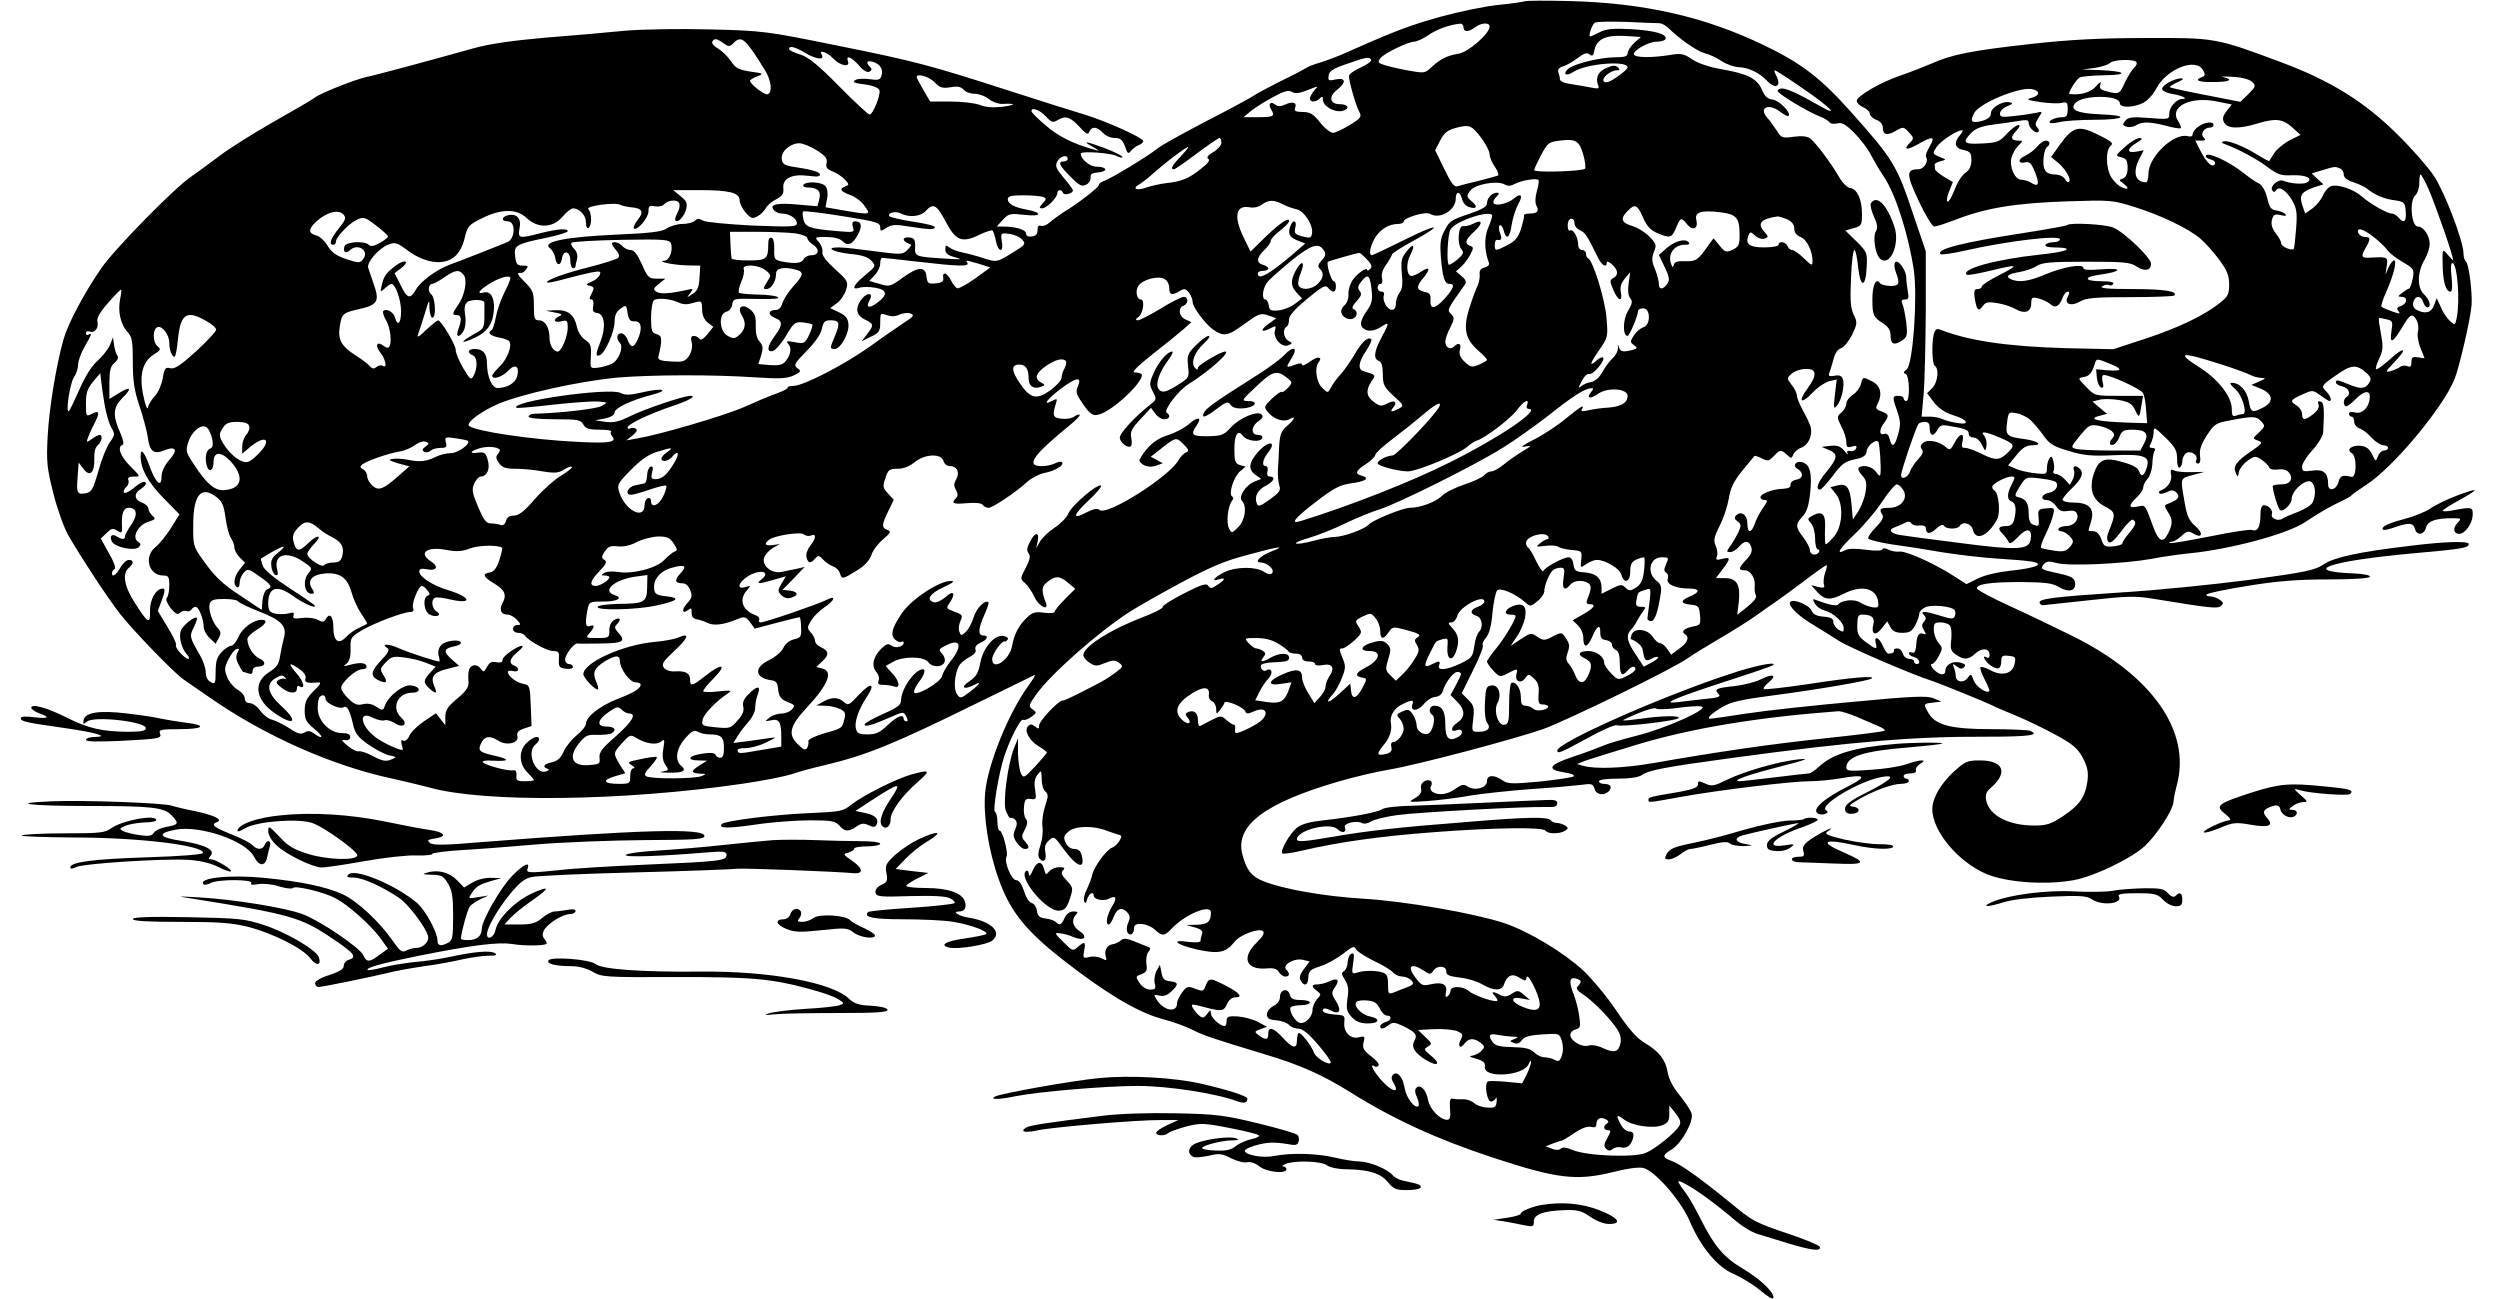 <?xml version="1.0" standalone="no"?>
<!DOCTYPE svg PUBLIC "-//W3C//DTD SVG 20010904//EN"
 "http://www.w3.org/TR/2001/REC-SVG-20010904/DTD/svg10.dtd">
<svg version="1.0" xmlns="http://www.w3.org/2000/svg"
 width="960pt" height="499pt" viewBox="0 0 960 499"
 preserveAspectRatio="xMidYMid meet">
<g transform="translate(0,499) scale(0.1,-0.1)"
fill="#000000" stroke="none">
<path d="M5855 4985 c-5 -2 -51 -9 -102 -14 -51 -5 -151 -26 -224 -46 -117
-33 -171 -53 -364 -139 -27 -12 -70 -28 -95 -36 -25 -7 -50 -17 -56 -22 -6 -4
-49 -27 -95 -49 -46 -23 -95 -49 -109 -59 -14 -9 -97 -54 -185 -99 -88 -46
-169 -91 -180 -101 -25 -22 -180 -117 -206 -125 -11 -4 -19 -10 -19 -15 0 -9
-81 -72 -136 -105 -18 -12 -42 -29 -53 -39 -11 -10 -26 -16 -34 -13 -9 3 -13
-2 -13 -17 1 -14 -6 -22 -21 -24 -15 -2 -23 2 -23 11 0 15 -40 27 -88 27 l-25
0 24 26 c22 24 28 25 83 19 65 -8 72 8 9 20 -49 9 -73 22 -73 40 0 12 14 15
59 15 33 0 67 -3 76 -6 14 -6 14 -8 -1 -25 -14 -16 -15 -19 -2 -19 17 0 58 41
58 58 0 15 17 16 22 1 4 -11 38 -2 38 10 0 4 -16 26 -36 49 -29 35 -33 45 -24
62 11 21 40 28 40 10 0 -5 -7 -10 -15 -10 -24 0 -18 -15 26 -59 34 -34 44 -39
60 -30 11 5 18 18 17 27 -2 13 5 18 30 20 39 4 33 22 -8 22 -25 0 -60 29 -60
50 0 11 115 3 138 -9 12 -6 22 -8 22 -4 0 5 -31 20 -70 35 -74 27 -87 28 -42
3 26 -15 26 -16 2 -9 -75 20 -138 51 -185 93 -30 25 -54 49 -54 54 -2 17 32 5
55 -20 21 -23 28 -25 44 -15 31 19 49 14 84 -24 27 -29 34 -33 39 -20 9 22 30
20 52 -4 10 -11 30 -20 46 -20 22 0 29 -7 39 -32 9 -28 13 -31 23 -17 7 8 20
18 30 22 9 3 17 10 17 15 0 13 -143 77 -225 102 -38 11 -167 52 -285 90 -313
101 -367 115 -670 176 -265 54 -282 56 -480 61 -119 3 -256 1 -330 -5 -69 -7
-208 -19 -310 -27 -124 -11 -213 -24 -270 -40 -157 -44 -375 -103 -410 -110
-44 -9 -180 -63 -200 -79 -8 -7 -80 -49 -160 -94 -80 -46 -175 -105 -210 -133
-36 -27 -83 -61 -104 -76 -62 -40 -298 -281 -347 -353 -67 -97 -129 -215 -145
-273 -29 -103 -55 -264 -61 -372 -5 -99 -3 -121 22 -220 15 -60 41 -132 57
-160 52 -90 152 -242 198 -301 49 -63 210 -230 246 -254 12 -8 57 -39 100 -69
211 -147 471 -262 701 -311 48 -11 112 -26 142 -34 208 -59 743 -53 1206 15
76 11 160 28 185 36 25 9 80 24 124 34 167 40 267 81 596 243 113 55 209 102
213 104 5 2 -7 -18 -26 -44 -77 -108 -154 -300 -164 -408 -8 -89 13 -224 52
-332 43 -122 103 -197 242 -306 163 -128 289 -204 380 -229 43 -11 98 -31 123
-44 44 -22 74 -32 275 -93 138 -41 224 -80 330 -146 164 -103 334 -181 547
-251 248 -82 322 -90 461 -56 54 14 99 20 117 16 44 -10 145 -125 179 -205 41
-97 105 -175 166 -201 27 -12 68 -36 90 -53 52 -42 65 -49 65 -37 0 21 -53 71
-117 109 -74 44 -110 86 -163 192 -18 36 -42 79 -54 95 -40 54 -41 58 -5 39
41 -21 115 -75 187 -136 28 -25 69 -50 90 -56 20 -6 74 -23 120 -37 91 -27
126 -31 120 -13 -2 6 -54 28 -114 48 -137 46 -142 49 -234 125 -109 89 -187
145 -221 157 -37 13 -37 22 0 44 37 22 85 107 77 137 -3 12 -24 44 -46 71 -25
30 -42 63 -46 88 -8 48 -33 81 -88 113 -30 18 -61 52 -109 124 -37 55 -95 124
-128 155 -75 69 -208 149 -302 181 -115 38 -378 84 -542 94 -151 9 -309 37
-383 67 -46 18 -65 42 -81 102 -30 111 84 198 369 281 58 17 143 37 190 45
110 18 479 116 595 156 94 34 508 236 560 275 16 12 71 45 120 74 50 29 115
70 145 92 30 21 66 47 80 56 14 10 60 43 102 75 42 32 79 58 82 58 3 0 0 -14
-6 -30 -5 -17 -7 -37 -4 -45 4 -12 0 -14 -22 -9 l-27 7 24 -27 c29 -31 49 -32
101 -6 68 35 125 22 132 -30 3 -21 0 -25 -21 -22 -14 2 -35 10 -47 18 -22 15
-73 10 -85 -7 -5 -8 -39 -1 -83 16 -16 7 -17 5 -7 -12 6 -12 23 -24 37 -27 34
-9 74 -45 74 -69 0 -15 -3 -15 -20 -5 -11 7 -20 20 -20 30 0 12 -10 18 -37 20
-27 2 -41 9 -47 24 -10 22 -73 47 -82 32 -9 -14 32 -54 90 -88 28 -17 71 -44
96 -60 39 -26 291 -134 360 -155 28 -9 207 -82 231 -94 8 -5 49 -22 90 -39 41
-17 110 -50 153 -74 66 -36 84 -51 104 -88 18 -35 22 -54 18 -88 -8 -62 -31
-94 -94 -136 -47 -31 -63 -36 -111 -36 -99 0 -173 39 -184 97 -4 21 0 33 18
48 67 58 49 105 -42 105 -49 0 -57 -4 -99 -42 -52 -47 -84 -104 -84 -145 0
-85 101 -205 210 -250 79 -32 225 -42 332 -23 79 14 226 85 276 133 46 44 105
135 108 166 1 14 7 44 13 66 56 207 -95 422 -403 574 -67 33 -175 85 -241 115
-66 30 -121 60 -123 65 -6 18 49 26 168 26 94 -1 121 -4 146 -19 38 -23 67
-15 62 16 -2 19 -13 25 -63 36 -69 15 -72 17 -56 36 9 11 20 12 49 4 45 -13
259 -3 364 16 40 8 105 17 143 21 157 15 377 74 445 119 57 38 103 64 140 81
19 9 37 19 40 23 3 4 28 22 56 40 101 64 293 293 339 405 19 46 63 238 66 287
3 51 -11 159 -22 166 -5 3 -9 17 -9 30 0 47 -73 238 -114 299 -22 33 -85 105
-141 160 -126 125 -257 206 -448 277 -249 93 -251 93 -517 92 -172 0 -289 -6
-434 -22 -236 -26 -311 -41 -391 -77 -33 -14 -87 -35 -120 -46 -73 -25 -165
-78 -165 -96 0 -8 11 -19 25 -25 14 -6 25 -17 25 -25 0 -7 11 -18 25 -23 15
-6 25 -17 25 -29 0 -29 15 -33 49 -14 29 17 31 17 51 -5 19 -20 20 -24 6 -38
-29 -29 -16 -33 27 -9 58 34 71 32 47 -7 -10 -17 -17 -35 -14 -40 11 -18 -8
-48 -30 -48 -47 0 -46 -20 2 -122 25 -54 52 -98 60 -98 7 0 41 11 75 24 123
48 233 66 439 73 163 5 170 5 255 -22 102 -32 206 -82 252 -121 18 -15 50 -51
72 -80 31 -42 39 -62 39 -96 0 -37 -5 -47 -34 -70 -61 -49 -159 -96 -286 -138
l-125 -41 -180 4 c-226 6 -380 29 -486 72 -12 4 -18 -1 -23 -17 -9 -36 -7
-116 4 -123 17 -11 11 -64 -10 -85 l-20 -20 27 -36 c19 -23 43 -39 72 -48 58
-17 69 -40 15 -30 -22 3 -47 11 -56 15 -9 5 -31 9 -48 9 l-31 0 8 88 c4 48 7
191 8 317 l0 230 -53 156 c-58 174 -75 201 -236 381 -116 130 -191 187 -338
257 -226 108 -458 160 -743 167 -88 2 -164 2 -170 -1z m517 -84 c10 -1 25 -9
35 -19 43 -42 110 -89 138 -96 17 -4 46 -17 65 -30 19 -13 49 -23 67 -24 37
-1 80 -22 107 -51 34 -37 59 -23 36 20 -6 10 -8 19 -4 19 3 0 53 -32 110 -72
107 -73 141 -111 57 -62 -109 62 -145 75 -157 56 -5 -9 116 -82 166 -101 14
-5 29 -15 33 -20 3 -6 17 -8 30 -5 18 5 32 -3 67 -38 24 -24 52 -62 63 -84 11
-21 33 -59 50 -84 44 -66 93 -218 114 -357 15 -101 -3 -361 -27 -381 -13 -10
-14 -15 -4 -18 15 -7 17 -104 2 -104 -5 0 -10 5 -10 10 0 6 -9 10 -20 10 -24
0 -24 -5 -4 -61 12 -36 13 -51 3 -86 -13 -49 -24 -54 -33 -18 -4 16 -11 22
-21 19 -19 -8 -20 16 0 42 20 27 19 33 -10 44 -22 8 -24 13 -15 29 19 37 12
69 -20 86 -37 19 -37 19 -44 -10 -4 -14 -17 -32 -31 -41 -14 -9 -25 -24 -25
-34 0 -9 -8 -25 -19 -34 -18 -16 -18 -18 0 -54 11 -20 19 -47 19 -60 0 -19 4
-22 21 -17 16 5 20 3 17 -6 -3 -8 -13 -13 -23 -11 -11 2 -15 -1 -10 -10 4 -7
-2 -3 -12 10 -15 18 -27 23 -54 20 l-34 -4 28 -12 c36 -15 34 -31 -8 -82 -34
-40 -45 -70 -26 -70 5 0 27 24 49 53 33 45 47 55 84 63 34 7 44 14 46 32 3 22
37 48 45 35 5 -8 11 -96 8 -123 -1 -10 -6 -8 -17 8 -14 21 -53 30 -67 15 -4
-3 2 -16 13 -28 17 -18 19 -30 14 -63 -3 -22 -16 -55 -27 -74 l-22 -33 -5 57
c-6 67 -18 83 -55 74 l-26 -7 21 -26 c31 -39 26 -127 -9 -165 -13 -16 -27 -28
-30 -28 -3 0 -4 25 -3 55 4 61 -9 76 -48 55 -20 -11 -20 -13 -6 -29 9 -10 16
-35 16 -59 0 -23 5 -42 11 -42 5 0 7 -4 4 -10 -10 -16 -35 -11 -35 7 0 9 -11
31 -25 49 -31 40 -31 51 -3 81 16 17 24 42 29 90 8 74 0 107 -27 117 -25 10
-44 -12 -21 -25 24 -14 21 -37 -5 -41 -13 -2 -23 -10 -22 -19 1 -10 -8 -15
-30 -16 -39 -1 -86 -19 -86 -33 0 -5 7 -10 16 -10 13 0 12 -5 -6 -30 -11 -16
-26 -43 -31 -60 -14 -39 -29 -39 -29 0 0 33 -24 50 -43 31 -8 -8 -7 -14 5 -23
15 -12 15 -16 3 -43 -8 -16 -22 -40 -31 -52 -15 -21 -15 -23 0 -23 9 0 24 9
33 20 22 26 40 25 48 -1 5 -15 -1 -29 -19 -48 -31 -32 -32 -41 -6 -41 23 0 42
-32 38 -63 -1 -12 1 -27 5 -34 4 -7 -9 -24 -33 -43 l-39 -31 6 49 c7 66 -7 92
-53 92 l-35 0 25 33 c33 43 32 49 -1 41 -22 -6 -25 -4 -20 10 4 9 1 27 -5 41
-9 20 -6 33 16 77 15 29 30 76 35 105 6 39 18 64 51 105 24 29 45 55 47 57 2
2 14 -2 28 -9 23 -12 27 -11 46 8 24 26 27 27 51 6 16 -16 18 -15 24 0 4 10
17 22 31 27 27 10 44 47 36 80 -4 12 -17 41 -30 63 -12 23 -23 48 -23 57 0 9
-9 28 -20 41 -19 25 -19 26 0 43 10 9 33 18 51 18 46 3 49 -22 9 -76 -38 -52
-23 -61 22 -13 18 19 46 38 62 42 l29 7 -7 -59 c-6 -54 -5 -57 9 -40 18 23 30
80 21 102 -4 11 -14 15 -32 11 -18 -3 -24 -1 -20 9 3 7 10 31 16 52 6 25 17
42 30 45 10 3 29 26 42 51 20 43 21 48 6 78 -12 26 -14 56 -10 141 2 59 8 107
13 107 4 0 11 -29 14 -65 9 -81 29 -82 33 -1 3 55 2 58 -39 99 l-43 42 32 9
c30 8 32 12 32 55 0 55 -18 95 -45 99 -11 1 -31 21 -44 44 -29 51 -88 129
-109 146 -12 9 -32 11 -64 7 -43 -6 -48 -5 -64 22 -10 15 -26 38 -37 50 -36
40 5 59 50 23 15 -11 28 -18 31 -15 12 11 -36 60 -62 63 -19 2 -30 13 -40 37
-18 43 -55 62 -154 79 -48 8 -91 23 -114 38 -32 22 -42 24 -85 17 -68 -11
-131 -11 -138 1 -8 14 54 50 87 50 15 0 29 4 33 9 11 19 -40 34 -130 39 -72 4
-98 1 -123 -12 -17 -9 -33 -16 -36 -16 -8 0 7 45 18 53 6 4 61 5 121 3 61 -3
118 -5 127 -5z m-752 -16 c0 -19 19 -19 44 0 24 18 56 20 56 3 0 -27 -80 -97
-118 -104 -47 -8 -70 -20 -104 -51 -26 -25 -28 -25 -95 -13 -37 7 -79 17 -92
22 -20 7 -21 10 -10 25 16 19 106 63 130 63 9 0 33 11 54 25 32 23 84 41 123
44 6 1 12 -6 12 -14z m655 -60 c-14 -13 -25 -31 -25 -40 0 -11 -11 -15 -48
-15 -58 0 -162 -26 -181 -45 -22 -21 -6 -29 21 -11 49 32 208 45 208 17 0 -5
-18 -21 -40 -36 -28 -20 -44 -25 -51 -18 -12 12 25 43 50 43 11 0 12 3 4 11
-9 9 -19 9 -42 -1 -33 -13 -45 -37 -35 -65 7 -16 3 -17 -27 -11 -19 4 -53 9
-76 13 -25 3 -43 11 -43 19 0 7 -3 19 -6 27 -3 10 3 18 18 22 13 4 38 18 56
32 25 19 36 22 46 14 11 -9 15 -5 19 18 9 41 43 57 117 53 l61 -4 -26 -23z
m-3497 -1 c20 -14 24 -14 38 0 31 32 46 19 121 -103 25 -39 30 -87 11 -93 -12
-4 -68 39 -68 52 0 3 12 11 28 17 26 10 25 11 -26 18 -45 7 -57 13 -75 40 -11
17 -34 39 -49 48 -16 9 -26 21 -23 27 8 14 17 13 43 -6z m319 -40 c40 -23 71
-25 58 -3 -13 20 23 8 45 -16 26 -28 66 -35 56 -10 -9 25 13 17 43 -17 17 -20
32 -28 40 -23 9 5 10 10 2 18 -17 17 -13 26 9 20 28 -7 43 -29 35 -53 -5 -17
-12 -19 -45 -14 -21 3 -46 2 -55 -3 -14 -8 -6 -12 34 -17 32 -4 54 -13 58 -22
6 -17 -25 -94 -38 -94 -5 0 -58 49 -117 109 -83 84 -118 112 -150 122 -23 7
-42 16 -42 21 0 14 22 9 67 -18z m2168 -23 c3 -6 -15 -19 -40 -30 -25 -11 -45
-26 -45 -33 0 -21 26 -112 39 -136 11 -20 8 -25 -36 -52 -26 -16 -55 -30 -64
-30 -10 0 -33 18 -50 40 -26 33 -39 40 -67 40 -26 0 -33 4 -29 15 9 21 -8 27
-37 14 -19 -9 -29 -9 -40 0 -17 14 -28 1 -15 -19 16 -26 10 -30 -48 -30 l-58
0 30 25 c17 13 55 37 85 53 42 23 59 27 71 19 12 -7 28 -6 60 7 43 17 43 17
26 -1 -9 -11 -17 -25 -17 -31 0 -16 23 -15 38 0 9 9 12 8 12 -5 0 -25 45 -50
75 -43 31 8 23 26 -11 26 -37 0 -43 29 -11 54 38 30 36 49 -4 41 -27 -6 -30
-5 -27 15 2 17 18 27 68 44 77 27 87 29 95 17z m2939 -10 c3 -5 -1 -14 -8 -20
-8 -7 -24 -32 -36 -57 -20 -43 -22 -45 -53 -39 -43 10 -47 13 -41 33 4 11 -3
7 -18 -10 -20 -23 -59 -34 -101 -29 -8 1 22 52 38 63 5 4 48 8 95 9 99 1 84
16 -20 20 l-65 2 47 6 c27 4 53 12 60 19 14 14 94 16 102 3z m256 -31 c9 -16
8 -22 -5 -26 -31 -12 -13 -20 45 -19 61 0 79 9 38 19 -13 3 4 3 36 1 36 -2 65
-10 75 -20 14 -14 13 -18 -15 -46 l-31 -30 -133 26 c-74 14 -136 28 -138 30
-2 2 11 11 29 19 21 9 27 15 16 15 -27 1 -79 -28 -74 -42 2 -7 20 -15 40 -18
37 -6 62 -19 37 -19 -22 0 -50 -31 -50 -56 0 -23 -1 -23 -78 -17 -64 5 -80 3
-91 -11 -11 -13 -11 -17 4 -22 10 -4 26 -2 36 4 24 16 53 15 117 -1 28 -8 54
-12 56 -9 3 2 -2 15 -10 27 -36 55 47 97 150 75 l56 -11 -20 -26 c-15 -19 -17
-30 -9 -44 12 -23 56 -25 125 -4 72 22 99 19 136 -14 l32 -29 -42 -21 c-23
-12 -49 -34 -59 -49 -9 -15 -18 -28 -19 -30 -1 -2 -20 8 -43 22 -53 34 -117
59 -133 53 -9 -3 -6 -7 7 -11 45 -16 123 -57 163 -88 37 -28 52 -33 91 -31 55
2 85 -11 61 -27 -14 -9 -62 -6 -93 6 -19 7 -51 -21 -42 -36 5 -9 9 -9 15 -1
11 18 37 2 61 -37 18 -32 21 -47 16 -110 -3 -41 -7 -76 -9 -78 -8 -8 -48 9
-48 21 0 7 -9 24 -21 39 -14 18 -19 34 -15 51 6 22 11 24 34 19 19 -5 24 -3
17 4 -5 6 -21 12 -34 14 -20 2 -27 12 -35 48 -7 28 -19 48 -31 55 -12 5 -39
24 -60 41 -60 47 -145 85 -145 64 0 -4 9 -10 21 -13 12 -3 18 -10 14 -17 -10
-16 -32 5 -56 52 l-19 38 22 0 c17 0 19 3 10 12 -14 14 2 38 24 38 8 0 14 5
14 10 0 15 -33 12 -58 -6 -12 -8 -22 -21 -22 -29 0 -8 -7 -11 -19 -8 -53 14
-151 -79 -151 -144 0 -18 -4 -33 -9 -33 -42 0 -53 38 -25 92 l16 31 -26 -5
c-39 -8 -41 9 -4 32 24 14 28 20 14 20 -10 0 -36 -15 -56 -34 -38 -34 -38 -34
-14 -40 19 -5 24 -13 24 -40 0 -23 -6 -36 -17 -41 -17 -6 -17 -7 0 -19 25 -19
21 -27 -6 -15 -13 6 -31 23 -40 39 -21 35 -22 103 -2 120 12 10 4 17 -47 42
-75 38 -97 33 -147 -36 l-35 -49 26 -21 c29 -24 53 -65 43 -74 -4 -4 -11 1
-16 11 -6 10 -22 17 -39 17 -18 0 -33 7 -38 18 -11 19 -4 79 9 88 14 8 11 24
-5 24 -8 0 -23 -10 -33 -23 -10 -12 -31 -28 -46 -35 -30 -13 -29 -33 2 -25 14
3 22 -5 35 -37 19 -47 14 -60 -14 -42 -11 7 -28 12 -39 12 -24 0 -46 50 -37
85 4 14 15 34 26 45 19 19 19 20 2 20 -30 0 -34 12 -10 37 13 14 17 23 9 23
-8 0 -27 -15 -45 -34 -28 -31 -37 -34 -96 -37 -71 -4 -77 4 -38 43 15 15 40
24 78 29 30 4 74 10 98 14 34 6 42 5 42 -7 0 -18 28 -44 37 -34 4 3 2 11 -5
18 -8 8 -6 17 6 36 16 25 16 25 -8 19 -14 -3 -51 -9 -82 -12 -50 -6 -58 -5
-58 9 0 9 12 22 28 28 21 9 23 12 10 15 -27 7 -73 -20 -73 -42 0 -13 -10 -22
-33 -29 -41 -11 -49 -3 -31 30 19 37 170 100 220 92 33 -5 34 -24 2 -33 -25
-7 -21 -9 32 -17 33 -5 70 -6 83 -3 19 5 22 1 22 -25 0 -23 -5 -30 -19 -30
-25 0 -51 -10 -51 -20 0 -4 17 -4 38 1 20 5 81 9 134 9 120 0 138 17 23 21
-90 4 -118 17 -96 43 27 32 171 32 171 0 0 -19 52 -18 90 1 17 9 38 32 49 53
39 77 154 123 181 72z m-4871 -46 c20 -21 30 -24 61 -19 27 5 40 2 50 -9 7 -9
26 -16 42 -16 16 0 42 -9 56 -21 14 -11 38 -19 52 -18 52 3 53 -4 0 -11 -37
-4 -66 -2 -87 7 -18 7 -68 13 -112 13 l-79 0 -26 44 c-14 25 -26 47 -26 50 0
16 48 2 69 -20z m2098 -212 c18 -24 33 -53 33 -64 0 -11 9 -33 20 -48 11 -16
17 -31 12 -34 -4 -2 -37 -11 -72 -20 -36 -8 -73 -18 -82 -21 -13 -5 -24 8 -52
66 l-35 72 19 37 c15 29 28 40 57 48 55 15 63 12 100 -36z m1840 10 c-26 -29
-21 -52 13 -58 26 -6 30 -11 30 -39 0 -23 -7 -37 -22 -48 -13 -8 -32 -37 -42
-65 -11 -28 -23 -49 -28 -46 -4 3 -1 21 7 40 l14 35 -34 20 c-19 12 -35 25
-35 30 0 5 0 12 -1 17 0 4 10 10 23 13 23 6 23 6 -5 17 -27 12 -27 12 -11 37
16 24 76 63 98 65 5 0 2 -8 -7 -18z m-2837 -30 c0 -10 -14 -26 -31 -36 -21
-12 -27 -21 -19 -26 8 -5 -2 -18 -28 -38 -46 -37 -74 -49 -133 -55 -24 -3 -59
-11 -77 -17 -37 -14 -57 -4 -27 12 10 6 37 27 59 47 42 37 99 81 126 96 8 4
-2 -10 -22 -31 -37 -39 -46 -54 -30 -54 4 0 43 27 87 60 44 33 83 60 88 60 4
0 7 -8 7 -18z m1390 -47 c7 -25 10 -49 6 -53 -11 -10 -196 -16 -195 -5 0 4 13
31 27 58 25 47 30 50 72 55 61 8 75 -1 90 -55z m-2944 18 c34 -22 42 -32 38
-49 -4 -16 1 -24 25 -33 16 -7 37 -21 47 -32 15 -17 15 -19 0 -25 -25 -9 -19
-19 19 -33 19 -6 44 -25 55 -42 25 -34 24 -35 -80 -17 l-70 12 6 33 c4 20 1
39 -6 48 -14 17 -75 20 -85 5 -3 -6 4 -10 17 -10 38 0 52 -15 44 -45 l-7 -27
-70 6 c-82 8 -116 2 -98 -20 6 -8 20 -14 31 -14 29 0 58 -19 58 -37 0 -14 -18
-15 -172 -9 -97 5 -179 13 -189 19 -14 9 -21 9 -31 -1 -6 -6 -28 -12 -48 -12
-19 0 -46 -8 -59 -17 -19 -13 -61 -18 -195 -24 -199 -9 -289 -28 -253 -53 8
-7 17 -23 19 -36 4 -31 22 -33 26 -2 5 34 32 28 32 -8 0 -16 5 -30 10 -30 6 0
10 3 10 8 0 4 3 16 6 28 3 13 -1 28 -11 38 -10 9 -14 20 -10 24 3 4 89 9 191
11 162 3 185 1 190 -13 10 -25 -5 -66 -24 -67 -36 -2 34 -17 85 -18 l52 -1 -3
-47 c-2 -37 -8 -50 -27 -62 -23 -15 -23 -15 -9 3 14 18 13 19 -15 12 -65 -14
-101 -16 -115 -6 -13 9 -11 13 10 30 l25 20 -33 0 c-30 0 -35 4 -57 55 -18 39
-30 55 -44 55 -10 0 -24 7 -31 15 -13 15 -40 21 -40 8 0 -3 8 -15 17 -25 10
-12 13 -22 7 -28 -5 -5 -54 -21 -109 -35 -97 -24 -172 -52 -164 -60 3 -2 33 4
69 14 36 10 82 21 102 25 32 6 37 4 31 -9 -3 -9 -17 -21 -32 -27 -21 -9 -23
-12 -8 -15 20 -5 20 -8 7 -34 -8 -14 -7 -19 1 -19 7 0 9 -10 7 -24 -4 -20 0
-26 16 -28 28 -4 33 -56 12 -109 -19 -48 -20 -60 -3 -53 20 7 57 90 57 129 0
24 7 39 23 50 21 15 22 15 27 -17 4 -26 10 -33 28 -32 25 1 30 -28 10 -71 -14
-32 -26 -32 -38 0 -5 14 -16 25 -25 25 -17 0 -20 -21 -5 -36 16 -16 -4 -68
-31 -81 -13 -6 -37 -13 -54 -15 -29 -3 -29 -3 -26 44 2 40 -1 49 -22 63 -14 9
-27 30 -31 47 -10 49 -33 68 -80 67 l-41 -2 35 -7 c28 -5 31 -8 18 -14 -27
-12 -21 -27 7 -20 23 6 25 3 25 -25 0 -33 -25 -91 -38 -91 -17 0 -32 25 -32
53 0 39 -17 67 -40 67 -18 0 -20 7 -20 56 0 50 -3 59 -34 90 -31 31 -34 38
-14 36 3 -1 12 5 18 13 10 13 8 15 -13 15 -21 0 -25 5 -29 36 -5 42 2 47 125
72 42 9 77 20 77 24 0 12 -40 9 -103 -7 -85 -22 -89 -21 -82 19 8 38 -12 58
-46 49 -25 -7 -24 -23 1 -23 31 0 29 -67 -2 -80 -52 -21 -186 -74 -220 -86
-51 -19 -112 -63 -131 -96 -22 -39 -34 -35 -59 18 l-23 45 25 19 c34 26 18 37
-18 12 -38 -28 -48 -41 -56 -77 -7 -28 -7 -29 12 -12 10 9 21 17 25 17 15 0
37 -62 37 -105 0 -46 -13 -61 -23 -25 -5 21 -33 37 -45 26 -4 -4 1 -21 11 -37
17 -30 23 -90 10 -102 -3 -4 -12 -2 -19 4 -25 21 -36 4 -15 -23 22 -27 29 -64
11 -53 -6 4 -17 2 -24 -4 -10 -8 -16 -8 -25 2 -6 8 -31 27 -55 42 -56 36 -70
61 -61 114 8 47 11 50 78 65 66 15 75 30 53 92 -9 27 -19 56 -22 65 -7 21 38
73 75 89 28 11 34 10 78 -23 66 -48 136 -57 177 -24 18 15 32 39 40 72 11 47
16 52 67 77 74 37 133 37 171 1 43 -41 101 -39 138 5 14 17 33 32 41 32 25 -1
49 -27 49 -54 0 -16 4 -25 10 -21 13 8 13 58 -1 72 -12 12 106 28 124 16 6 -3
23 -7 40 -9 43 -3 51 -17 26 -48 -12 -15 -18 -30 -15 -33 11 -12 56 40 56 65
0 21 4 24 25 20 14 -3 30 1 36 8 6 8 22 14 35 14 26 0 31 -18 13 -52 -6 -11
-8 -22 -5 -25 10 -10 34 17 41 45 5 22 1 31 -22 49 l-28 23 102 0 c114 0 153
-10 153 -39 0 -11 10 -32 23 -47 20 -23 26 -25 45 -15 12 6 26 20 32 31 6 11
24 27 41 35 23 12 29 22 27 42 -4 38 32 56 95 48 38 -5 48 -3 45 7 -3 8 -34
17 -74 23 -62 9 -69 12 -72 34 -4 29 31 60 67 61 13 0 43 -12 67 -27z m5848
-69 c9 -3 16 -14 16 -24 0 -12 12 -22 38 -30 20 -7 44 -18 52 -25 28 -23 65
-39 105 -44 38 -6 40 -8 43 -43 3 -40 -7 -48 -28 -23 -7 8 -18 15 -26 15 -17
0 -82 37 -114 65 -31 28 -93 49 -119 40 -10 -3 -24 -19 -31 -36 -7 -16 -25
-38 -40 -49 l-28 -20 -11 31 c-13 39 -4 53 46 70 l35 11 -23 21 -22 21 39 12
c50 15 49 15 68 8z m340 -76 c29 -67 96 -259 96 -277 0 -2 -9 7 -20 20 -22 27
-22 25 -20 -51 2 -56 13 -90 30 -90 6 0 8 22 4 55 -4 34 -3 55 3 55 19 0 30
-143 17 -209 -6 -31 -7 -31 -26 -14 -11 10 -27 33 -35 53 l-16 35 -10 -27
c-11 -29 -34 -35 -67 -18 -12 6 -16 17 -13 30 7 26 30 26 38 0 3 -11 11 -20
16 -20 17 0 9 29 -13 50 -27 25 -26 86 3 134 10 17 19 44 19 60 0 31 -24 66
-45 66 -26 0 -34 100 -10 120 8 7 15 28 15 46 0 19 2 34 5 34 3 0 16 -24 29
-52z m-3423 -14 c-6 -23 -7 -43 -1 -54 11 -21 4 -30 -27 -30 -12 0 -22 -3 -21
-7 2 -5 -4 -27 -11 -51 -11 -34 -23 -48 -52 -63 -47 -24 -49 -24 -49 1 0 11 3
19 8 19 18 -3 21 3 12 26 -5 13 -5 27 -1 30 5 2 12 -6 15 -20 10 -39 24 -29
31 23 4 26 16 62 26 80 19 33 9 43 -20 18 -21 -18 -68 -28 -75 -17 -4 5 1 17
10 25 12 13 12 16 2 16 -19 0 -38 -21 -38 -41 0 -12 -18 -23 -62 -38 -79 -27
-81 -28 -103 -70 -14 -27 -16 -49 -12 -100 7 -78 14 -101 33 -101 22 0 17 -16
-17 -55 -38 -42 -58 -46 -56 -8 2 20 -3 28 -18 31 -36 7 -39 20 -11 53 31 37
27 49 -8 25 -14 -9 -30 -16 -35 -16 -20 0 -23 47 -6 80 21 41 13 49 -15 13
-19 -24 -21 -36 -17 -83 4 -39 2 -61 -9 -74 -8 -11 -14 -30 -14 -43 0 -14 -6
-23 -15 -23 -18 0 -38 37 -31 56 3 8 -1 14 -9 14 -8 0 -15 7 -15 15 0 8 5 15
11 15 7 0 9 9 6 22 -4 13 2 33 16 52 12 17 22 35 22 39 0 4 36 27 80 51 123
67 100 71 -32 5 -65 -32 -121 -59 -125 -59 -13 0 -7 34 11 65 19 33 54 55 89
55 12 0 22 4 22 9 0 15 85 40 101 30 37 -23 99 13 99 58 0 30 16 30 24 -1 3
-14 15 -28 27 -31 30 -10 35 2 10 22 -20 17 -20 20 -6 40 17 25 103 41 132 25
12 -7 24 -7 38 1 26 14 89 25 93 15 2 -4 -1 -23 -7 -44z m-974 -49 c15 -8 39
-16 53 -19 28 -6 64 -62 58 -93 -3 -17 -7 -18 -36 -11 -30 8 -33 12 -28 34 7
26 -8 34 -18 8 -12 -30 -6 -44 25 -57 l31 -12 -53 -46 c-89 -75 -129 -96 -129
-69 0 6 9 10 20 10 11 0 20 4 20 9 0 5 -9 11 -20 14 -27 7 -25 29 5 57 14 13
25 29 25 36 0 6 16 24 35 38 19 15 35 31 35 37 0 17 -36 -8 -94 -64 l-54 -53
-26 53 c-40 82 -31 127 23 117 15 -3 34 1 46 10 25 19 46 20 82 1z m-1295 -67
c38 -73 63 -82 130 -49 23 11 45 18 49 16 3 -3 10 -21 13 -40 9 -45 31 -47 23
-2 -5 32 -4 33 28 29 19 -2 41 -12 50 -22 15 -17 13 -20 -41 -53 -56 -34 -57
-34 -103 -20 -25 9 -63 19 -83 23 -21 4 -44 13 -53 20 -13 10 -15 9 -15 -8 0
-15 10 -23 38 -30 31 -9 25 -9 -38 -5 -116 7 -118 8 -116 45 1 27 -3 34 -21
36 -27 4 -31 -13 -6 -22 15 -6 15 -8 -3 -26 -18 -18 -24 -18 -124 -5 -58 8
-120 15 -138 15 -56 0 -26 -17 42 -25 45 -4 69 -12 82 -26 18 -20 18 -21 -24
-56 -45 -37 -55 -58 -22 -48 12 4 39 4 61 0 47 -8 49 -27 7 -58 -32 -24 -45
-18 -28 12 16 31 -15 28 -36 -4 -21 -32 -15 -57 19 -73 33 -16 33 -21 6 -56
l-21 -27 36 18 c32 15 36 21 36 55 0 36 1 37 25 28 17 -6 33 -6 49 2 14 6 33
8 43 4 15 -6 11 -12 -24 -34 -22 -15 -81 -55 -129 -90 -102 -73 -260 -154
-298 -154 -15 0 -24 -3 -21 -6 3 -3 -16 -13 -43 -23 -26 -9 -83 -33 -127 -53
-76 -33 -325 -106 -410 -120 l-40 -7 24 19 c16 13 20 22 12 26 -6 4 -15 4 -21
1 -5 -3 -10 -2 -10 4 0 12 84 52 170 81 64 21 97 40 71 40 -26 0 -177 -51
-231 -78 -42 -21 -64 -26 -95 -22 l-40 6 38 7 c23 5 37 14 37 23 0 17 63 47
140 67 75 19 47 29 -31 11 -50 -12 -68 -12 -86 -3 -42 22 -425 -32 -400 -57 2
-2 65 3 140 12 74 8 153 14 174 12 38 -3 38 -3 13 -17 -19 -11 -155 -27 -262
-30 -10 -1 -18 -5 -18 -11 0 -6 40 -10 100 -10 89 0 100 -2 110 -20 9 -16 21
-20 62 -20 28 0 48 -3 45 -7 -4 -3 -2 -12 4 -19 18 -22 -11 -27 -129 -21 -175
8 -400 41 -421 62 -12 12 47 56 112 84 93 39 311 87 457 101 132 11 363 12
530 1 93 -6 121 -5 147 7 29 14 31 17 15 28 -15 12 -12 18 35 66 33 33 55 65
59 86 6 27 11 32 35 32 33 0 36 -11 14 -63 -19 -45 -19 -47 0 -47 23 0 56 60
53 95 -2 23 -11 34 -37 46 l-33 16 26 19 c14 10 30 34 35 51 9 31 7 35 -42 79
-35 32 -51 53 -49 66 2 11 -4 28 -14 39 -17 18 -16 19 29 19 28 0 52 -6 62
-16 20 -21 40 -12 60 26 17 33 13 50 -11 50 -11 0 -13 -6 -9 -22 7 -21 6 -21
-66 -15 -101 9 -116 15 -124 44 -3 14 -4 28 -1 31 3 3 71 -5 151 -18 127 -20
145 -25 145 -42 0 -17 2 -17 24 -3 20 13 34 14 87 5 78 -12 99 -13 99 -2 0 5
-38 14 -85 21 -47 7 -87 17 -90 21 -8 13 25 21 45 10 30 -16 75 -12 95 10 29
32 42 24 77 -42z m2677 17 c15 -34 29 -49 55 -60 50 -21 55 -19 72 20 17 41
20 42 43 13 22 -26 43 -16 35 17 -8 30 18 39 91 30 64 -8 75 -21 75 -88 0 -38
-4 -45 -27 -56 -24 -11 -29 -10 -50 16 l-23 28 -18 -24 c-42 -61 -49 -65 -90
-64 -31 1 -42 -2 -45 -15 -3 -12 -6 -9 -12 11 -9 35 16 67 54 67 17 0 22 3 14
11 -14 14 -53 3 -86 -26 l-27 -24 22 -46 c17 -34 20 -50 12 -62 -16 -26 -34
-27 -34 -4 0 12 -7 38 -15 58 -13 30 -13 43 -4 66 11 25 9 31 -17 58 -15 16
-45 35 -66 41 -43 13 -47 29 -18 58 29 29 37 25 59 -25z m-4989 10 c10 -12 6
-21 -19 -52 -31 -38 -40 -63 -21 -63 6 0 10 6 10 13 1 18 51 70 82 84 24 11
31 9 72 -23 25 -19 46 -38 46 -42 0 -4 -14 -15 -32 -25 -22 -12 -34 -15 -42
-7 -16 16 -86 12 -93 -5 -7 -21 4 -32 19 -17 30 30 77 1 53 -32 -13 -17 -16
-17 -65 -1 -39 13 -57 26 -72 51 -11 19 -31 37 -44 40 -30 8 -31 24 -1 52 41
38 88 50 107 27z m4410 -4 c0 -5 -7 -26 -16 -47 -15 -36 -14 -86 2 -129 5 -11
0 -18 -15 -22 -16 -4 -21 -12 -19 -28 1 -12 -3 -33 -10 -46 -6 -13 -20 -51
-30 -83 -24 -76 -16 -117 32 -160 20 -17 36 -34 36 -38 0 -3 -14 -11 -30 -18
-28 -12 -33 -10 -55 10 -18 17 -23 30 -19 47 7 24 -5 30 -23 12 -14 -14 -33
-3 -33 19 0 10 8 34 19 54 16 33 17 38 3 52 -16 16 -16 16 53 113 7 10 4 19
-12 32 l-22 19 20 18 c12 11 27 31 35 47 13 24 13 28 -1 33 -22 9 -19 23 16
55 35 32 32 49 -4 30 -13 -7 -30 -11 -38 -9 -19 4 -25 -68 -7 -89 10 -13 8
-19 -16 -40 -16 -13 -31 -22 -33 -19 -9 9 -4 116 7 135 17 32 160 79 160 52z
m1133 -13 c18 -9 27 -21 27 -36 0 -14 8 -26 24 -32 24 -9 46 -54 46 -93 0 -19
-3 -18 -33 11 -18 18 -39 32 -45 32 -7 0 -15 7 -18 15 -7 17 -34 21 -34 5 0
-5 -25 -10 -55 -10 -58 0 -74 12 -61 46 6 15 8 15 26 -1 11 -10 26 -15 36 -11
16 6 15 8 -1 26 -29 32 -13 50 51 59 5 0 22 -5 37 -11z m-817 -15 c0 -10 9
-22 21 -27 20 -9 28 -21 68 -103 15 -32 35 -44 35 -21 0 6 9 3 20 -7 24 -22
26 -41 5 -53 -14 -7 -14 -12 0 -45 18 -43 37 -49 29 -9 -4 19 1 35 15 52 l21
25 -6 -42 c-4 -28 -2 -48 6 -58 10 -12 8 -21 -9 -50 -20 -34 -20 -95 -1 -95 7
0 40 78 40 96 0 5 9 10 20 10 29 0 29 -65 0 -73 -10 -3 -27 -17 -36 -31 -15
-24 -15 -26 0 -37 15 -11 14 -13 -6 -19 -36 -9 -46 -7 -52 12 -4 13 -4 13 -3
-3 1 -11 -8 -29 -20 -40 -12 -11 -30 -35 -40 -54 -12 -21 -28 -35 -43 -38 -13
-2 -30 -9 -38 -16 -12 -10 -12 -6 2 20 9 18 22 30 29 27 14 -5 63 54 53 63 -3
4 -15 -2 -26 -12 -30 -27 -24 -9 13 44 31 45 32 48 26 121 -6 71 -52 221 -71
228 -4 2 -8 10 -8 18 0 8 -7 14 -15 14 -8 0 -15 9 -15 21 0 28 -19 61 -31 54
-5 -4 -9 5 -9 19 0 16 6 26 14 26 8 0 13 -8 12 -17z m3069 -53 c21 -17 45 -39
52 -50 8 -11 34 -32 59 -46 44 -26 45 -28 39 -63 -4 -20 -10 -37 -14 -39 -5
-1 -17 -9 -27 -17 -17 -13 -18 -14 -1 -15 24 0 21 -27 -4 -35 -15 -5 -17 -10
-9 -20 9 -11 4 -11 -24 -1 -20 7 -38 15 -41 18 -3 3 5 29 19 59 28 64 41 119
29 119 -5 0 -14 -12 -21 -27 l-12 -28 5 33 c5 35 3 36 -57 33 -42 -3 -44 2
-23 39 19 33 18 40 -4 40 -10 0 -21 7 -25 15 -9 24 18 17 59 -15z m-6061 14
c25 -4 46 -12 46 -18 0 -6 9 -17 20 -24 28 -17 26 -42 -4 -42 -13 0 -26 -7
-30 -15 -6 -16 -34 -19 -84 -9 -28 6 -30 9 -29 47 1 24 -3 42 -10 44 -9 3 -13
-6 -13 -25 0 -57 -7 -62 -76 -62 -35 0 -65 3 -65 8 -1 4 -3 28 -4 55 l-2 47
102 0 c56 0 123 -3 149 -6z m2030 -66 c8 -13 6 -22 -9 -38 -14 -16 -16 -23 -7
-32 17 -17 15 -35 -8 -58 -23 -23 -65 -26 -74 -5 -3 8 1 30 10 50 17 43 1 47
-21 5 -20 -39 -19 -59 5 -85 l20 -21 -29 -22 c-17 -12 -45 -23 -63 -24 -28 -3
-34 1 -36 20 -2 12 -8 22 -13 22 -16 0 -10 47 9 68 9 12 51 48 92 82 76 61
104 70 124 38z m165 -34 c18 -19 21 -28 13 -36 -7 -7 -12 -9 -12 -5 0 14 -40
-14 -57 -40 -9 -14 -16 -38 -15 -53 1 -15 -5 -33 -13 -40 -8 -7 -15 -18 -15
-25 0 -19 25 -36 44 -29 19 7 21 30 4 37 -9 3 -5 12 11 30 19 21 21 29 12 40
-9 11 -7 20 8 38 24 30 32 22 38 -35 4 -34 1 -51 -14 -73 -28 -40 -33 -59 -20
-72 16 -16 44 -14 72 5 31 20 31 16 0 -42 -29 -54 -32 -82 -10 -90 10 -4 15
-20 15 -51 0 -40 5 -50 41 -83 40 -36 41 -38 21 -49 -29 -15 -37 -14 -22 4 18
22 4 31 -24 15 -21 -11 -28 -10 -50 6 -30 22 -32 45 -10 79 18 27 20 24 -31
40 -22 7 -18 36 11 78 14 21 23 41 20 44 -12 12 -36 -9 -62 -54 -15 -26 -39
-61 -54 -78 -15 -16 -33 -40 -39 -53 -12 -22 -12 -22 -33 -2 -23 21 -31 76
-15 98 18 23 -3 26 -33 3 -17 -12 -30 -17 -30 -12 0 7 -9 7 -26 1 -37 -14 -38
-13 -14 25 26 43 7 49 -30 10 -13 -14 -60 -49 -105 -77 -180 -114 -205 -132
-205 -155 0 -7 20 2 47 23 42 32 48 34 59 19 8 -11 24 -15 50 -13 45 4 60 28
17 28 -27 1 -26 2 30 55 63 60 79 65 117 36 24 -19 24 -20 6 -40 -11 -12 -22
-19 -24 -16 -3 3 -20 -9 -38 -26 -30 -29 -31 -32 -16 -51 24 -28 59 -40 83
-28 27 15 23 3 -8 -25 -23 -19 -28 -33 -31 -77 -1 -29 -3 -71 -5 -93 -1 -22 2
-49 6 -61 6 -17 -1 -26 -37 -52 -38 -27 -45 -29 -50 -15 -10 26 3 52 35 68 31
16 39 35 15 35 -9 0 -12 7 -9 20 3 11 0 20 -6 20 -17 0 -13 25 9 53 34 43 2
46 -37 4 -38 -43 -42 -70 -11 -91 l21 -15 -25 -10 c-33 -12 -64 -59 -49 -74
20 -20 13 -74 -14 -101 -25 -25 -25 -25 -36 -4 -11 21 -4 85 12 105 7 7 6 13
0 17 -15 9 8 79 32 97 l20 17 -21 6 c-19 6 -22 15 -22 61 0 57 14 78 33 51 15
-20 68 -26 74 -8 3 7 -4 12 -16 12 -29 0 -27 33 2 53 15 10 19 18 12 25 -16
17 -86 -13 -119 -50 -27 -29 -35 -32 -88 -33 -61 -1 -68 6 -43 41 23 33 5 36
-30 5 -18 -15 -54 -34 -80 -42 -33 -10 -58 -26 -81 -53 -18 -21 -31 -43 -28
-47 11 -19 40 -26 64 -17 l25 9 -23 13 -23 12 38 30 c58 46 60 46 87 19 21
-21 23 -27 11 -32 -9 -3 -21 -16 -28 -28 -34 -64 -279 -219 -305 -193 -7 7
-23 4 -51 -10 -56 -30 -51 -10 11 48 29 27 50 52 46 55 -11 11 -112 -75 -125
-106 -6 -15 -30 -40 -53 -55 -23 -15 -48 -39 -56 -53 l-15 -26 6 28 c7 36 -11
35 -30 -4 -12 -22 -13 -34 -5 -44 8 -10 5 -24 -11 -55 -22 -42 -22 -43 -3 -59
10 -9 27 -33 36 -53 17 -37 57 -57 44 -22 -17 43 -16 61 1 75 33 29 51 29 82
3 l30 -25 -39 -39 c-22 -22 -40 -44 -40 -49 0 -5 -18 -7 -40 -4 -34 5 -45 2
-66 -18 -32 -30 -49 -63 -58 -111 -10 -53 -76 -96 -76 -49 0 20 37 72 48 68 4
-1 9 3 12 8 3 6 -5 11 -18 13 -34 5 -78 -47 -88 -105 -7 -38 -16 -52 -43 -70
-35 -24 -19 -33 20 -13 31 17 22 3 -17 -27 -34 -26 -37 -26 -49 -9 -14 18 -10
75 7 108 5 10 22 25 39 34 20 10 29 21 25 30 -4 9 4 19 19 26 28 12 33 28 10
28 -20 0 -19 26 5 79 11 24 18 46 16 48 -12 12 -47 -22 -57 -57 -7 -22 -20
-47 -30 -56 -17 -16 -19 -16 -25 0 -4 10 -2 28 4 41 10 22 8 25 -23 36 -31 12
-33 14 -19 33 25 37 17 52 -13 25 -16 -14 -36 -24 -45 -22 -34 8 -18 34 35 58
37 17 45 24 29 24 -44 2 -152 -70 -189 -124 -37 -55 -45 -82 -27 -100 9 -8 20
-13 25 -10 5 4 9 2 9 -3 0 -16 -32 -23 -47 -11 -11 9 -19 7 -37 -10 -33 -31
-41 -69 -21 -91 8 -9 13 -24 9 -34 -5 -12 0 -16 19 -16 14 0 32 -3 41 -6 26
-10 19 24 -10 53 -14 14 -24 26 -22 27 2 0 14 7 28 15 39 22 119 21 135 -2 16
-22 58 -20 63 4 2 9 -4 23 -12 31 -13 13 -10 17 19 31 54 26 62 -3 16 -61 -16
-20 -31 -46 -33 -57 -4 -25 -108 -84 -108 -62 0 8 9 26 20 40 19 24 26 47 14
47 -31 0 -84 -76 -84 -120 0 -17 -15 -28 -70 -52 -38 -17 -70 -35 -70 -40 0
-11 29 -3 97 27 52 23 53 23 63 4 7 -13 7 -19 0 -19 -5 0 -10 5 -10 10 0 20
-26 9 -62 -25 -29 -28 -45 -35 -76 -35 -32 0 -41 4 -45 21 -7 26 9 73 41 122
36 54 17 59 -30 9 -37 -40 -41 -42 -57 -28 -22 20 -48 20 -81 1 l-25 -14 32
-1 c18 0 43 -5 57 -12 21 -9 24 -16 19 -37 -9 -38 -7 -37 -78 -57 -37 -11 -63
-24 -61 -30 2 -6 0 -17 -4 -25 -7 -11 -14 -9 -34 11 -42 39 -35 71 34 145 81
87 100 137 58 148 l-23 6 23 22 c27 24 25 40 -6 54 -12 5 -22 16 -22 24 0 8
-7 22 -16 32 -15 16 -15 20 1 46 9 16 32 38 51 51 41 27 46 49 7 28 -34 -17
-235 -86 -252 -86 -7 0 -9 5 -6 10 3 6 -2 13 -12 17 -52 18 -67 60 -35 96 16
19 16 19 -5 13 -37 -12 -28 19 12 43 47 27 87 15 48 -15 -23 -17 -7 -17 49 0
l46 13 -17 -28 c-15 -26 -15 -30 0 -45 11 -10 24 -14 38 -9 29 9 26 23 -6 27
l-28 3 43 44 42 44 -30 -7 c-16 -3 -43 -9 -58 -12 -38 -8 -77 23 -68 54 4 12
19 29 34 38 l27 15 -27 -4 c-30 -4 -36 4 -15 20 21 17 121 32 134 21 7 -6 20
-8 28 -4 21 8 19 -11 -4 -40 -11 -14 -17 -33 -14 -44 6 -24 16 -25 33 -5 12
14 15 13 31 -4 10 -11 27 -22 38 -26 11 -3 23 -15 26 -26 8 -24 10 -24 65 10
30 18 48 38 56 59 5 18 26 45 45 61 29 25 32 30 17 36 -23 9 -23 19 3 72 l21
44 -22 24 c-20 21 -21 27 -10 59 10 32 15 36 47 36 23 0 45 9 65 25 38 32 103
35 111 5 3 -12 14 -20 26 -20 27 0 38 -26 22 -52 -8 -14 -9 -24 0 -39 8 -15 8
-24 0 -32 -20 -20 -12 -24 43 -19 33 3 56 0 60 -7 4 -6 14 -11 22 -11 16 0
104 59 149 100 17 15 46 30 66 34 39 7 78 30 67 41 -3 4 -15 2 -26 -4 -12 -6
-34 -11 -51 -11 -64 0 -36 40 103 154 26 21 45 40 42 43 -3 3 -12 0 -20 -6 -8
-7 -30 -11 -48 -9 -34 3 -38 11 -24 56 7 22 6 23 -13 13 -41 -22 -20 7 35 48
58 43 80 46 63 7 -9 -19 -6 -30 16 -62 33 -49 43 -54 73 -43 60 23 173 135
155 153 -4 3 -15 6 -26 6 -13 0 11 24 69 70 49 38 103 82 119 96 l30 27 -22
10 c-26 11 -31 45 -8 53 19 8 20 34 0 34 -8 0 -48 -20 -88 -45 -41 -25 -81
-45 -88 -45 -10 1 -9 4 4 14 17 14 24 66 8 66 -15 0 -22 30 -11 50 13 25 76
43 101 29 11 -5 19 -21 19 -34 0 -28 10 -31 41 -12 17 10 22 9 35 -7 8 -11 14
-27 14 -37 0 -18 50 -85 78 -104 41 -29 57 -26 119 20 57 41 64 44 93 34 l31
-11 -33 -24 c-32 -24 -24 -33 14 -13 17 9 19 8 14 -9 -9 -28 25 -68 50 -58 18
7 18 8 2 17 -19 11 -24 44 -8 54 6 3 10 16 10 28 0 15 23 41 69 79 59 49 71
55 81 43 17 -21 30 -19 30 5 0 11 -3 20 -8 20 -10 0 -31 70 -22 75 7 4 108 33
120 34 3 0 16 -11 29 -25z m-1724 -9 c154 -18 198 -19 190 -5 -8 12 -9 12 44
-3 l44 -14 -58 -42 c-32 -23 -64 -40 -69 -38 -6 2 -17 16 -24 30 -15 30 -34
36 -30 10 2 -14 -5 -19 -29 -21 -28 -3 -32 0 -35 25 -4 41 -31 40 -90 -2 -49
-36 -53 -37 -91 -25 l-39 11 21 23 c12 12 21 32 21 44 0 12 3 22 8 22 4 0 66
-7 137 -15z m-585 -33 c22 -18 22 -19 5 -45 -15 -24 -15 -27 -2 -27 19 0 37
30 37 59 0 22 29 28 78 15 30 -9 28 -20 -13 -65 -19 -21 -37 -50 -41 -64 -4
-15 -13 -25 -24 -25 -30 0 -33 -19 -6 -30 32 -12 33 -27 1 -70 -29 -40 -32
-63 -8 -58 10 2 33 28 51 58 30 51 35 55 65 52 18 -2 34 -6 36 -8 3 -2 -3 -20
-12 -40 -16 -33 -19 -35 -55 -28 -32 6 -35 5 -24 -8 13 -16 8 -43 -14 -68 -9
-11 -26 -14 -57 -12 l-45 4 11 34 c8 28 7 37 -6 52 -11 12 -16 34 -15 62 1 34
-3 47 -22 62 -29 24 -51 9 -32 -22 18 -29 15 -54 -8 -75 -18 -16 -23 -17 -45
-5 -33 17 -37 85 -6 93 11 2 21 15 23 28 3 23 6 23 98 21 64 -1 88 1 75 8 -11
5 -47 9 -81 9 -33 1 -63 4 -66 7 -4 3 0 22 8 41 9 19 13 42 10 49 -8 21 57 18
84 -4z m-1160 -17 c16 -19 5 -80 -21 -116 -23 -33 -24 -39 -4 -39 17 0 19 -18
5 -54 -12 -32 4 -35 21 -5 6 12 9 38 5 59 -4 26 -2 41 8 50 15 12 67 10 66 -2
0 -5 0 -28 0 -53 0 -41 -3 -48 -31 -63 -54 -30 -67 -44 -24 -27 58 23 82 50
90 100 8 54 -8 89 -36 82 -29 -8 -22 6 15 30 41 27 86 39 86 25 0 -6 -11 -32
-25 -59 -13 -27 -27 -68 -31 -91 -4 -23 -11 -45 -15 -48 -19 -11 -8 -23 26
-30 19 -3 38 -10 41 -15 11 -18 -8 -67 -36 -95 -16 -16 -30 -32 -30 -36 0 -18
38 -6 60 17 28 30 46 20 36 -20 -7 -26 -39 -45 -76 -45 -21 0 -40 45 -40 94 0
38 -15 56 -47 56 -26 0 -31 -15 -8 -24 18 -6 20 -48 4 -78 -10 -19 -13 -17
-40 28 -16 27 -29 58 -29 70 0 20 -56 114 -68 114 -3 0 -24 -17 -46 -37 -26
-26 -36 -31 -31 -18 4 11 16 47 26 80 17 57 18 58 18 23 1 -21 6 -38 11 -38
16 0 12 76 -4 90 -15 11 -11 40 5 40 4 0 25 11 45 25 42 29 57 31 74 10z
m-1319 -95 c-9 -45 2 -96 28 -124 18 -19 21 -35 21 -115 0 -72 5 -109 25 -168
14 -42 28 -95 32 -119 7 -57 23 -70 62 -54 47 19 56 3 21 -36 -19 -23 -30 -45
-30 -66 0 -42 -22 -23 -45 40 -22 60 -35 74 -35 39 0 -48 29 -100 90 -162 l59
-60 -32 -52 c-18 -28 -44 -61 -59 -73 -47 -36 -28 -110 29 -110 20 0 23 -5 23
-38 0 -21 -4 -42 -9 -47 -6 -6 0 -21 14 -40 19 -22 27 -27 36 -18 6 6 17 9 24
7 7 -3 16 -1 20 5 3 6 11 11 16 11 12 0 31 -47 31 -77 0 -12 11 -32 23 -43
l23 -22 12 22 c9 17 9 25 -4 38 -22 25 -37 72 -31 93 5 15 16 19 55 19 27 0
51 -4 54 -9 4 -5 37 -22 76 -37 91 -35 113 -58 100 -104 -5 -19 -12 -52 -15
-72 -4 -28 -14 -42 -40 -58 -65 -40 -55 -108 22 -160 74 -50 89 -31 23 29 -52
48 -60 82 -25 105 22 14 30 15 39 5 6 -6 6 -9 1 -6 -6 3 -17 1 -25 -4 -12 -8
-11 -13 10 -29 30 -24 60 -26 60 -4 0 8 4 13 9 9 25 -15 18 18 -10 49 -35 40
-31 46 12 16 17 -13 26 -26 22 -35 -5 -15 5 -19 40 -16 24 3 22 -3 -13 -37
-23 -24 -30 -39 -30 -71 0 -34 6 -44 37 -70 37 -30 35 -44 -2 -17 -14 10 -23
11 -36 3 -14 -8 -26 -5 -57 16 -22 14 -52 29 -66 33 -15 3 -35 19 -47 35 -11
16 -29 29 -40 29 -12 0 -19 7 -19 18 0 10 -12 25 -27 33 -14 8 -32 29 -40 47
-12 30 -12 38 4 70 10 20 24 38 32 40 10 3 11 0 3 -14 -7 -13 -6 -26 4 -46 8
-15 16 -28 18 -28 3 0 11 -3 20 -6 11 -4 16 -1 16 10 0 9 8 16 19 16 30 0 35
19 8 31 -25 11 -47 47 -47 75 0 8 16 24 35 35 37 22 45 39 20 39 -32 0 -75
-32 -89 -65 -8 -19 -21 -35 -29 -35 -7 0 -24 -11 -36 -24 -18 -19 -23 -36 -23
-75 0 -46 -2 -50 -19 -40 -12 6 -19 20 -19 37 0 15 -9 43 -20 62 -43 75 -43
76 -26 111 9 18 14 34 12 36 -8 9 -55 -29 -62 -49 -8 -25 3 -68 23 -90 9 -10
12 -18 6 -18 -14 0 -54 45 -47 53 3 3 -11 34 -32 68 l-38 63 16 43 c12 32 12
43 3 43 -26 0 -50 -42 -49 -86 1 -53 -7 -49 -57 29 -42 64 -51 115 -24 137 19
16 19 30 0 30 -9 0 -24 -13 -33 -30 -17 -29 -32 -39 -32 -21 0 6 4 13 10 16 6
3 -3 29 -22 61 l-31 56 22 21 c18 18 24 20 41 9 19 -11 20 -10 18 26 -1 43 7
62 26 62 32 0 36 -26 11 -63 -14 -20 -25 -41 -25 -46 0 -13 -10 -14 -30 -2
-20 14 -32 3 -20 -19 12 -22 87 -37 103 -21 9 9 8 14 -3 21 -25 15 -1 63 38
76 29 9 31 12 18 23 -9 8 -16 20 -16 27 0 8 -11 19 -25 24 -30 11 -32 35 -5
52 11 7 20 16 20 20 0 15 -18 8 -48 -17 -17 -14 -33 -21 -36 -16 -3 5 1 14 9
21 7 6 11 18 8 26 -4 10 2 14 21 14 26 0 26 0 -14 40 -39 39 -51 75 -29 82 6
2 2 20 -10 48 -29 64 -27 96 9 132 39 38 32 47 -14 18 l-36 -22 0 61 c0 48 4
65 20 78 12 10 16 21 11 27 -5 6 -11 25 -13 41 l-4 30 -12 -30 c-7 -16 -28
-43 -47 -60 -22 -19 -47 -58 -69 -108 -19 -43 -37 -81 -41 -85 -15 -13 4 108
19 130 9 12 16 34 16 48 0 14 11 45 25 69 27 47 30 55 15 46 -5 -3 -10 -1 -10
5 0 7 6 10 14 7 19 -8 36 14 30 39 -3 13 10 36 42 72 25 29 48 52 49 50 2 -2
0 -19 -4 -38z m2146 -12 c16 -8 33 -8 55 -1 33 9 33 9 34 -25 0 -22 8 -40 22
-51 l21 -16 -23 -29 c-15 -18 -26 -24 -30 -17 -4 6 -14 11 -22 11 -10 0 -13
-7 -8 -25 4 -16 0 -35 -10 -51 -15 -22 -23 -25 -69 -22 -40 2 -51 6 -49 18 16
67 15 81 -7 87 -18 5 -21 13 -21 62 0 31 5 62 10 67 12 12 65 7 97 -8z m-1816
-70 c22 -12 39 -27 39 -34 0 -7 -35 -44 -77 -83 -60 -54 -82 -69 -99 -65 -19
5 -23 0 -29 -38 -4 -24 -17 -54 -30 -68 -13 -14 -25 -34 -27 -45 -2 -11 -10 8
-17 43 -18 80 -4 134 40 161 26 16 28 20 14 31 -19 16 -20 66 0 74 18 6 45
-30 45 -60 0 -28 10 -54 20 -54 4 0 10 30 13 66 10 99 33 115 108 72z m8489 2
c6 -11 8 -30 5 -43 -4 -13 1 -41 9 -62 9 -21 16 -39 16 -40 0 -1 -11 0 -25 3
-21 3 -25 0 -25 -18 0 -16 -4 -21 -16 -16 -9 4 -22 2 -28 -3 -6 -5 -22 -12
-36 -16 -22 -6 -21 -3 14 34 54 55 39 63 -18 10 -26 -23 -49 -40 -52 -37 -3 3
3 22 12 41 15 31 16 45 7 94 -6 32 -10 59 -8 61 1 2 14 0 29 -4 24 -6 25 -9
19 -47 -8 -50 6 -44 43 19 29 49 38 53 54 24z m-745 -171 c50 -16 98 -34 107
-39 10 -6 28 -10 40 -11 21 -1 20 -2 -7 -14 l-30 -13 30 -12 c53 -20 60 -52
15 -75 -42 -22 -47 -19 -55 25 -7 40 -34 70 -65 70 -10 0 -6 -7 12 -23 28 -22
50 -97 30 -97 -6 0 -17 -3 -26 -6 -13 -5 -16 1 -16 26 0 46 -50 111 -119 156
-99 63 -82 66 84 13z m-4442 15 c3 -4 1 -16 -5 -28 -7 -11 -12 -29 -12 -38 -1
-9 -20 -30 -43 -47 -52 -37 -76 -32 -116 26 -34 49 -35 73 -3 73 25 0 36 -16
36 -56 0 -27 21 -40 48 -29 16 6 16 7 0 16 -28 15 -21 36 19 64 37 25 63 31
76 19z m4007 -10 c53 -21 51 -30 -6 -26 l-45 4 3 -33 c2 -18 9 -34 16 -37 9
-3 11 3 6 22 -4 16 -2 26 5 26 25 0 142 -54 150 -69 5 -9 11 -38 12 -66 l4
-50 -70 2 c-123 4 -163 14 -110 27 l26 7 -28 23 -28 24 27 7 c16 4 49 3 75 -1
38 -7 51 -15 61 -37 16 -34 17 -33 25 16 l6 37 -93 0 c-92 0 -92 0 -125 34
-32 33 -33 34 -11 38 22 3 33 15 44 51 7 21 6 21 56 1z m987 -36 c18 -17 20
-24 10 -39 -14 -23 -33 -24 -80 -4 -42 17 -47 18 -47 6 0 -5 11 -12 25 -15 25
-6 34 -29 15 -41 -13 -8 -13 -35 0 -35 5 0 19 11 32 24 34 35 58 40 58 13 0
-38 -28 -68 -56 -61 -14 4 -24 2 -24 -5 0 -6 5 -11 10 -11 6 0 10 -9 10 -19 0
-11 9 -22 20 -26 11 -3 32 -19 47 -36 15 -16 36 -29 45 -29 10 0 18 -4 18 -10
0 -5 -7 -10 -15 -10 -9 0 -19 -10 -24 -22 -8 -22 -8 -21 -22 7 -10 21 -23 31
-43 33 -35 4 -59 -15 -35 -28 20 -12 19 -97 -2 -91 -33 8 -43 5 -49 -19 -8
-32 -40 -40 -40 -10 0 44 -17 59 -60 53 -36 -5 -40 -3 -40 15 0 12 18 40 40
64 22 24 40 54 41 68 5 94 3 114 -10 118 -10 3 -12 0 -8 -11 4 -10 -3 -24 -20
-37 -32 -25 -43 -25 -43 0 0 11 -9 25 -20 32 -28 18 -26 22 20 43 40 18 41 18
70 -3 16 -12 32 -22 35 -22 11 0 4 21 -14 39 -18 18 -18 20 38 59 60 43 80 44
118 10z m-8686 -118 c6 -35 17 -76 26 -91 15 -25 15 -29 -5 -57 -12 -16 -32
-66 -44 -110 -20 -70 -26 -81 -48 -86 -34 -6 -37 0 -32 63 l4 55 19 -25 c24
-32 43 -14 41 40 -1 24 4 43 13 51 16 13 21 40 7 40 -4 0 -18 -7 -30 -16 -21
-15 -22 -14 -12 11 5 14 17 39 26 56 18 36 14 45 -15 29 -20 -10 -21 -8 -21
37 0 49 5 62 37 99 l18 21 3 -26 c1 -14 7 -55 13 -91z m5709 45 c-21 -25 -4
-29 27 -7 37 26 113 20 113 -8 0 -26 -24 -41 -72 -45 -24 -1 -58 -6 -77 -10
-25 -6 -32 -5 -27 3 13 22 -3 12 -61 -35 -32 -27 -87 -63 -123 -81 -43 -22
-55 -31 -35 -27 29 5 28 4 -10 -19 -22 -13 -54 -36 -71 -50 -18 -14 -38 -26
-47 -26 -8 0 -20 -6 -27 -14 -6 -8 -41 -25 -76 -36 -36 -12 -76 -32 -88 -45
-24 -23 -82 -45 -123 -45 -26 0 -144 -48 -158 -65 -15 -17 -95 -46 -130 -47
-16 0 -54 -7 -83 -15 -29 -8 -58 -13 -65 -10 -6 2 15 12 48 21 33 10 96 34
140 56 44 21 105 46 135 55 71 23 369 171 473 237 45 28 122 83 171 121 93 74
141 105 165 106 11 1 11 -2 1 -14z m-246 -50 c-4 -8 -1 -15 6 -15 50 0 -109
-109 -300 -204 -148 -75 -391 -170 -573 -226 -46 -15 -28 9 60 76 65 50 89 62
131 68 55 7 74 20 42 29 -29 7 -25 19 15 45 19 12 35 28 36 35 0 6 26 31 57
54 31 24 84 65 117 93 56 48 81 61 73 41 -9 -26 -165 -190 -181 -190 -23 -1
-57 -19 -57 -30 0 -10 78 -31 117 -31 34 0 197 67 228 95 12 11 28 21 35 23
27 6 128 82 154 116 27 37 50 48 40 21z m1933 -58 c12 -11 34 -37 49 -58 23
-33 38 -43 96 -60 58 -18 88 -21 175 -17 115 5 140 -4 127 -46 -10 -33 -21
-40 -29 -18 -4 15 -23 26 -62 37 -71 21 -94 12 -113 -44 -19 -59 -5 -101 43
-126 41 -21 42 -28 16 -92 -10 -24 -10 -36 -2 -44 7 -7 21 4 48 40 20 28 41
49 46 45 14 -9 11 -20 -17 -53 -14 -16 -25 -34 -24 -38 0 -4 -16 -9 -35 -11
-32 -3 -37 0 -46 27 -7 20 -18 31 -30 31 -10 0 -19 1 -19 3 0 1 4 18 10 36 14
48 -8 71 -67 71 -23 0 -43 5 -43 11 0 5 15 24 34 42 39 37 49 60 33 76 -16 16
-30 13 -23 -5 3 -8 1 -25 -5 -36 l-11 -20 -19 21 c-11 12 -27 21 -35 21 -8 0
-12 5 -9 11 4 5 4 22 0 37 -5 20 -8 23 -16 11 -5 -7 -9 -25 -9 -38 0 -23 -3
-23 -48 -18 -26 3 -60 11 -74 18 l-27 12 31 38 c23 29 39 39 60 39 45 0 24 17
-29 24 -67 9 -73 14 -66 63 5 41 6 42 37 36 17 -3 41 -15 53 -26z m886 -5 c16
-17 15 -20 -8 -42 -26 -24 -26 -24 -4 -32 19 -7 17 -11 -27 -41 -56 -38 -70
-57 -59 -83 8 -18 9 -17 12 3 3 13 17 32 33 43 27 20 31 20 54 5 13 -9 27 -22
29 -29 3 -8 16 -11 34 -9 19 3 34 -1 42 -11 19 -23 6 -46 -27 -46 -16 0 -31
-2 -34 -5 -5 -5 18 -85 27 -93 10 -11 45 22 45 42 0 33 57 81 76 65 16 -13 18
-52 4 -79 -5 -10 -31 -26 -57 -36 -27 -10 -53 -21 -59 -26 -16 -11 -46 2 -40
17 5 15 -12 35 -31 35 -8 0 -13 -13 -13 -37 0 -46 -11 -66 -32 -58 -8 3 -81
-8 -163 -25 -81 -16 -150 -28 -153 -25 -3 3 1 5 8 5 8 0 24 10 37 22 20 19 27
20 44 10 35 -22 42 -1 10 27 -24 20 -33 39 -41 86 -18 102 -20 97 30 111 l45
12 -50 -1 c-27 -1 -57 2 -66 6 -13 7 -16 4 -12 -16 5 -23 -13 -50 -39 -60 -7
-2 -10 -7 -6 -11 3 -4 16 -2 28 4 16 9 25 9 36 0 17 -15 10 -28 -23 -41 -24
-9 -24 -10 -9 -34 20 -30 20 -48 0 -86 -18 -35 -34 -28 -53 21 -36 97 -32 91
-62 85 -36 -8 -37 4 -4 35 14 13 25 30 25 38 0 9 8 24 17 34 9 10 17 36 18 56
0 20 4 43 8 50 5 7 2 12 -8 12 -12 0 -14 4 -5 19 5 11 10 30 10 42 0 21 4 19
45 -21 38 -37 45 -50 45 -83 0 -23 4 -36 10 -32 6 3 10 14 10 24 0 9 5 22 12
29 15 15 49 -3 42 -23 -4 -8 -1 -15 6 -15 8 0 11 11 8 30 -3 22 4 43 26 78 29
44 35 48 91 58 86 17 100 16 118 -4z m-7726 -17 c3 -9 -2 -24 -11 -34 -9 -10
-16 -30 -16 -45 l0 -28 31 26 c60 50 86 27 30 -28 -32 -31 -41 -35 -62 -27
-27 10 -60 44 -78 79 -10 19 -9 28 4 48 12 19 24 24 56 24 26 0 42 -5 46 -15z
m6453 -10 c0 -30 15 -33 30 -5 9 17 17 20 48 14 60 -10 72 -15 72 -30 0 -8 8
-14 18 -14 11 0 25 -12 32 -27 14 -28 14 -28 18 -5 2 13 -2 30 -8 38 -18 20 1
18 61 -7 53 -23 57 -29 33 -53 -34 -34 -49 -36 -100 -11 -27 14 -57 25 -67 25
-14 0 -16 5 -11 25 9 36 -12 32 -31 -6 -15 -28 -18 -29 -33 -16 -25 23 -70 31
-87 17 -11 -9 -12 -16 -5 -25 7 -9 3 -20 -14 -38 -14 -15 -27 -35 -31 -46 -7
-24 -35 -36 -35 -15 0 15 55 177 66 195 3 5 14 9 25 9 14 0 19 -7 19 -25z
m-6595 -41 c4 -24 2 -33 -9 -37 -16 -6 -21 -42 -10 -71 9 -22 24 -10 24 20 0
41 29 42 67 1 52 -58 42 -104 -25 -109 -37 -3 -67 22 -117 98 -32 49 -33 52
-21 89 15 43 54 71 72 52 7 -7 15 -26 19 -43z m7294 31 c12 -12 12 -17 1 -30
-7 -8 -10 -18 -7 -21 9 -10 28 6 37 32 8 20 17 24 48 24 52 0 65 -15 46 -51
l-15 -29 -112 0 c-61 0 -122 3 -134 6 -22 6 -22 7 14 51 34 41 39 44 72 38 20
-4 42 -13 50 -20z m-6312 -38 c11 -11 -39 -47 -65 -47 -16 0 -42 -6 -58 -14
-37 -18 -61 -21 -105 -12 -20 4 -47 6 -60 4 -20 -3 -16 -6 19 -17 l44 -12 -39
-34 c-62 -55 -79 -61 -103 -40 -11 10 -20 26 -20 36 0 10 -7 22 -16 27 -12 7
-13 10 -2 19 18 14 96 41 141 49 20 3 48 15 61 25 14 11 31 16 40 13 15 -6 15
-7 0 -19 -13 -9 -14 -14 -5 -20 7 -4 18 -2 24 4 6 6 23 11 38 11 23 0 26 3 21
22 -5 20 -2 21 37 15 24 -3 45 -8 48 -10z m122 -33 c2 -2 -1 -10 -7 -17 -9
-10 -8 -19 4 -35 12 -17 25 -22 62 -22 26 0 73 -4 105 -10 49 -8 63 -6 83 7
14 9 27 13 30 10 3 -3 -15 -17 -39 -32 -25 -14 -71 -55 -102 -90 -41 -48 -63
-65 -82 -65 -17 0 -27 -7 -30 -21 -4 -12 -11 -18 -20 -15 -8 3 -25 6 -37 6
-19 0 -28 12 -50 63 -23 55 -25 68 -15 90 7 15 18 27 24 27 25 0 38 29 28 63
-7 27 -13 32 -36 29 -37 -5 -34 5 6 17 28 8 64 6 76 -5z m643 -10 c-12 -8 -22
-19 -22 -25 0 -14 26 -11 40 6 25 30 31 14 9 -22 -27 -46 -47 -63 -72 -63 -16
0 -18 5 -13 26 5 19 3 25 -6 22 -7 -3 -13 -18 -13 -33 -1 -16 -5 -30 -10 -31
-6 -1 -22 -5 -37 -8 -28 -6 -40 -36 -15 -36 8 0 40 9 72 20 32 11 61 18 63 15
3 -3 -2 -21 -11 -40 -17 -36 -47 -48 -47 -19 0 9 -6 14 -12 11 -7 -2 -13 -15
-13 -28 -1 -56 -73 -20 -96 48 -10 32 -9 35 43 88 36 37 68 60 98 69 60 19 69
19 42 0z m5163 -124 c-19 -37 -19 -59 0 -66 16 -6 19 -33 9 -71 -4 -15 -14
-23 -28 -23 -32 0 -37 -9 -16 -30 9 -9 20 -24 23 -31 3 -10 14 -4 37 20 34 36
54 32 48 -10 -6 -41 -50 -43 -272 -14 -111 14 -216 28 -233 31 -36 7 -43 21
-15 30 9 3 25 10 36 16 13 7 21 6 26 -2 4 -6 18 -10 31 -8 13 2 24 -2 24 -9 0
-24 16 -26 39 -4 15 14 26 19 31 12 8 -14 52 -14 60 -1 12 20 45 10 51 -15 11
-45 60 -22 94 43 12 25 5 98 -11 108 -5 3 -9 9 -9 14 0 12 50 39 73 40 16 0
16 -2 2 -30z m169 9 c14 -13 -1 -37 -25 -41 -29 -4 -37 -28 -10 -28 11 0 27
-10 36 -23 12 -18 22 -23 45 -19 21 3 32 0 36 -12 8 -22 -13 -46 -42 -46 -12
0 -26 -4 -29 -10 -3 -5 1 -10 9 -10 16 0 46 -26 46 -40 0 -5 -7 -16 -16 -25
-13 -12 -26 -15 -58 -9 -22 3 -44 8 -48 10 -4 3 4 26 17 52 13 26 26 60 29 75
6 27 5 28 -26 25 -31 -3 -33 -5 -30 -35 3 -35 2 -36 -22 -27 -11 4 -16 19 -16
44 0 38 -11 55 -41 61 -14 4 -13 9 7 41 23 37 24 37 76 31 29 -3 57 -9 62 -14z
m-586 -30 c21 -32 -8 -69 -53 -69 -36 0 -41 -5 -26 -28 5 -9 -4 -25 -26 -47
-19 -19 -32 -39 -29 -43 3 -5 43 -15 88 -22 46 -6 135 -20 198 -31 63 -10 158
-21 210 -24 52 -3 110 -8 129 -11 56 -9 21 -25 -75 -35 -54 -6 -103 -17 -130
-31 l-43 -21 -39 25 c-73 49 -187 101 -215 100 -15 -2 -36 2 -47 8 -11 6 -20
6 -22 0 -2 -5 -26 -6 -63 -1 -36 5 -67 5 -78 -1 -40 -21 -26 3 33 59 34 32 82
88 107 126 24 37 50 67 56 67 7 0 18 -9 25 -21z m-6475 -29 c20 -16 27 -33 33
-78 4 -31 13 -66 20 -77 8 -11 14 -27 14 -37 0 -10 9 -27 20 -38 l21 -21 -21
-26 c-22 -28 -26 -58 -10 -68 6 -3 10 4 10 16 0 12 7 30 16 40 15 16 18 16 60
-14 47 -33 52 -42 30 -50 -8 -3 -16 -22 -18 -42 l-3 -37 -75 50 c-80 52 -108
80 -158 152 -29 41 -31 51 -30 125 0 117 31 152 91 105z m392 -120 c11 -10 34
-25 51 -33 36 -19 47 -38 38 -73 -5 -18 -13 -24 -34 -24 -16 0 -32 -5 -35 -10
-8 -12 -65 26 -65 43 0 6 12 24 27 39 35 37 10 36 -27 -1 -32 -31 -44 -29 -53
10 -5 20 -1 33 18 53 26 28 44 27 80 -4z m4720 -30 c3 -5 2 -10 -2 -10 -5 0
-18 -7 -29 -16 -18 -14 -17 -15 20 -10 22 3 45 1 50 -4 6 -4 29 -10 51 -12 39
-3 40 -4 37 -37 -4 -33 -3 -33 19 -17 13 9 31 16 41 16 33 0 89 -34 94 -57 10
-37 34 -28 34 12 0 28 5 38 25 47 14 6 27 9 29 7 2 -2 2 -25 -1 -51 -4 -36
-12 -51 -30 -64 -23 -14 -27 -14 -41 -1 -14 14 -19 14 -54 -4 l-38 -19 0 23
c0 36 -21 56 -65 59 -35 3 -40 6 -43 31 -2 16 -9 27 -18 27 -22 0 -91 -38 -97
-52 -2 -7 -14 8 -27 35 -12 26 -26 50 -31 53 -5 3 -9 12 -9 20 0 25 72 45 85
24z m-3358 -27 c15 -22 15 -27 3 -31 -7 -3 -25 -17 -39 -32 -30 -32 -122 -56
-180 -46 -20 3 -43 1 -51 -4 -13 -8 -12 -10 3 -10 9 0 17 -3 17 -6 0 -12 -34
-33 -52 -34 -27 0 -22 20 14 57 26 27 30 36 19 43 -12 7 -12 12 1 32 13 20 23
23 51 20 22 -2 48 3 73 17 22 11 58 20 81 21 35 0 46 -5 60 -27z m-659 -17 c2
-2 -3 -24 -11 -48 -10 -30 -21 -44 -36 -46 -30 -5 -26 -17 14 -41 43 -25 52
-45 35 -76 -14 -27 -7 -45 19 -45 10 0 26 -9 36 -20 16 -18 16 -20 2 -20 -10
0 -17 -7 -17 -15 0 -8 9 -15 19 -15 11 0 23 -5 26 -10 13 -20 85 -60 109 -60
21 0 24 -4 22 -32 -1 -29 2 -33 27 -36 15 -2 27 1 27 7 0 6 -7 11 -15 11 -8 0
-15 8 -15 18 1 19 34 63 47 61 4 -1 45 -1 91 0 86 1 97 8 65 43 -13 14 -14 21
-5 30 19 19 14 30 -8 18 -13 -7 -20 -21 -20 -40 0 -29 -2 -30 -47 -30 -44 0
-45 1 -30 18 21 23 22 36 2 28 -17 -6 -19 11 -9 63 6 30 8 31 60 31 55 0 79
14 44 25 -51 16 0 60 82 71 l44 6 -1 -48 c-1 -57 -10 -62 -112 -63 -39 -1 -75
-5 -78 -11 -9 -15 148 -12 221 4 86 18 100 30 44 36 -38 4 -46 9 -48 28 -5 36
23 70 69 82 50 14 59 7 31 -23 -24 -25 -20 -37 10 -37 11 0 23 -11 29 -27 8
-22 6 -30 -12 -49 -23 -25 -20 -45 4 -26 11 9 13 7 13 -10 -1 -15 6 -24 19
-26 11 -2 30 -8 42 -14 24 -12 61 -7 111 13 31 13 34 12 52 -10 l18 -25 83 22
c46 12 86 22 89 22 3 0 6 -18 6 -39 2 -36 -1 -40 -27 -46 -17 -4 -34 -17 -41
-33 -7 -15 -32 -36 -55 -47 -59 -28 -55 -68 7 -77 20 -2 26 -9 28 -36 3 -25
10 -36 30 -45 37 -15 36 -15 22 -32 -7 -8 -25 -15 -39 -15 -15 0 -36 -7 -47
-16 -18 -15 -18 -15 7 -10 31 7 39 -6 39 -63 l0 -38 -77 -13 c-87 -15 -86 -15
-91 -2 -2 6 12 10 30 9 18 0 53 9 78 21 45 22 45 22 10 17 -19 -3 -57 -8 -85
-12 l-49 -6 18 29 c10 16 29 40 42 55 13 14 24 37 24 51 0 15 4 38 10 52 13
34 -3 34 -36 0 -18 -18 -24 -32 -20 -48 4 -16 -3 -32 -22 -53 -26 -30 -30 -31
-83 -26 -52 5 -56 7 -51 29 4 22 51 71 98 102 16 11 10 12 -38 7 -32 -4 -58
-3 -58 1 0 5 19 28 42 51 52 53 30 58 -33 8 -51 -40 -59 -42 -59 -16 0 26 -17
35 -56 33 -18 -2 -37 4 -44 13 -11 14 -6 23 40 66 54 50 60 71 15 51 -13 -6
-55 -14 -92 -17 -122 -11 -273 -80 -273 -124 0 -14 49 -65 56 -58 3 2 -1 16
-7 30 -15 34 -7 52 33 77 41 25 58 25 58 3 0 -30 38 -83 60 -83 11 0 20 -4 20
-9 0 -15 -26 -31 -91 -56 -66 -26 -119 -68 -119 -94 0 -9 -16 -29 -36 -45 -20
-16 -42 -44 -50 -63 -11 -24 -23 -35 -44 -40 -31 -6 -39 -18 -18 -25 8 -3 6
-6 -4 -10 -41 -16 -78 73 -43 102 8 7 15 16 15 21 0 16 -23 10 -47 -13 -32
-30 -31 -81 2 -114 14 -14 25 -27 25 -29 0 -3 -16 -5 -35 -5 -30 0 -34 3 -32
23 1 15 -3 21 -13 19 -18 -4 -102 18 -115 30 -6 6 8 9 37 7 67 -4 68 6 3 20
-57 13 -62 19 -45 52 13 23 33 24 63 5 31 -21 80 -10 74 16 -4 15 2 22 24 30
l30 10 -3 78 c-3 76 -4 79 -29 84 -27 5 -59 30 -59 46 0 4 9 6 20 3 23 -6 27
12 5 21 -23 8 -18 28 13 53 15 12 23 22 17 23 -19 0 -75 -40 -75 -53 0 -10 -8
-13 -24 -10 -18 4 -27 -1 -36 -18 -12 -21 -14 -21 -25 -6 -7 10 -19 15 -29 11
-16 -6 -20 -21 -17 -64 1 -19 -10 -35 -44 -63 -36 -30 -45 -44 -45 -70 l0 -32
-18 23 -18 23 -45 -30 c-25 -17 -51 -42 -57 -56 -7 -16 -17 -23 -24 -19 -7 5
-9 0 -6 -14 4 -12 5 -22 4 -22 -17 0 -78 29 -104 49 -59 44 -67 105 -11 75 17
-8 37 -13 45 -10 8 3 26 -2 40 -11 33 -21 53 -4 24 22 -39 36 -13 95 42 95 37
0 33 24 -4 28 -29 4 -85 -39 -99 -75 -8 -23 -10 -23 -34 -7 -16 11 -34 14 -51
10 -21 -6 -33 -1 -55 20 -16 15 -29 34 -29 42 0 21 56 72 80 72 13 0 20 5 17
13 -4 13 -28 14 -67 3 -22 -6 -23 -5 -9 6 11 9 16 28 15 57 -1 42 1 45 44 71
48 28 159 70 186 70 11 0 14 5 10 16 -6 17 21 84 34 84 4 0 14 -7 21 -17 11
-13 11 -17 2 -20 -21 -7 -16 -61 7 -73 25 -13 50 -2 26 12 -17 10 -22 43 -7
52 5 4 32 1 60 -6 89 -20 80 9 -12 37 -56 17 -107 50 -107 70 0 11 8 13 29 9
38 -8 47 10 16 30 -51 33 -16 59 60 44 39 -7 59 -6 90 6 34 13 110 14 123 2z
m-861 -19 c-22 -17 -28 -29 -25 -51 1 -16 9 -31 16 -34 9 -3 11 3 6 22 -14 57
37 72 99 30 36 -24 37 -27 23 -43 -25 -27 -18 -81 10 -81 12 0 12 4 2 20 -20
31 1 54 51 58 57 4 85 -16 101 -73 7 -26 24 -62 37 -81 12 -19 23 -36 23 -38
0 -2 -13 -9 -29 -16 -16 -6 -39 -22 -52 -36 -29 -31 -49 -16 -49 37 0 42 -14
58 -28 33 -8 -14 -13 -14 -32 -4 -13 7 -40 10 -61 7 -30 -4 -36 -2 -32 10 4
11 0 13 -21 7 -14 -3 -37 -3 -51 0 -20 5 -25 13 -25 39 0 63 34 73 96 28 37
-27 84 -48 84 -38 0 3 -43 33 -96 67 -60 39 -99 71 -105 87 -5 14 -8 27 -7 28
79 49 114 62 65 22z m3814 5 c-43 -17 -67 -42 -39 -42 23 0 52 -26 44 -39 -6
-9 -14 -8 -32 3 -30 21 -107 20 -150 0 -40 -19 -57 -40 -25 -29 29 9 27 -1 -5
-21 -21 -15 -27 -15 -34 -4 -7 12 -26 6 -94 -29 -47 -24 -83 -47 -81 -51 3 -5
-32 -23 -77 -40 -125 -48 -228 -113 -228 -146 0 -7 11 -21 24 -29 21 -14 28
-14 59 -1 30 12 38 12 54 1 17 -13 16 -15 -11 -36 -16 -12 -43 -30 -60 -39
-110 -57 -137 -70 -146 -70 -16 0 -90 -79 -90 -96 0 -14 -3 -14 -15 -4 -12 10
-19 10 -27 2 -17 -17 4 -56 41 -78 17 -10 31 -21 31 -24 -1 -3 -21 -27 -45
-53 -41 -44 -45 -46 -54 -28 -6 11 -11 46 -12 78 l0 58 -16 -40 c-24 -64 -42
-204 -31 -237 6 -15 13 -28 16 -28 24 -1 33 -18 21 -43 -10 -22 -9 -31 5 -52
9 -14 23 -25 31 -25 19 0 19 9 0 30 -13 14 -13 19 0 44 11 21 12 32 4 42 -6 7
-9 28 -7 46 3 28 7 33 26 30 21 -3 22 -1 17 35 -5 26 -2 44 9 58 15 19 15 18
16 -16 0 -20 6 -42 14 -48 12 -11 12 -18 -1 -57 -8 -25 -13 -60 -10 -79 3 -18
-1 -50 -8 -71 -9 -27 -10 -43 -3 -51 16 -19 28 -5 22 25 -4 20 0 33 14 45 19
17 21 16 56 -33 50 -69 84 -82 70 -26 -4 18 -13 26 -28 26 -14 0 -27 9 -34 24
-9 20 -7 27 10 42 24 23 96 25 148 4 19 -7 41 -14 48 -16 10 -3 10 -7 0 -24
-7 -11 -20 -23 -28 -25 -21 -8 -70 -74 -76 -105 -3 -14 -13 -39 -21 -56 -9
-17 -13 -37 -10 -45 4 -10 8 -8 12 9 7 22 25 31 25 13 0 -15 38 -23 58 -12 29
15 33 3 11 -32 -19 -33 -25 -67 -11 -67 4 0 13 14 19 30 12 33 33 39 53 15 10
-12 10 -22 2 -39 -6 -13 -7 -29 -2 -37 10 -16 25 -5 25 19 0 23 53 17 81 -9
27 -25 36 -24 64 6 52 55 150 95 150 61 0 -35 -13 -46 -54 -47 l-41 -1 33 -9
c24 -7 32 -14 28 -25 -3 -9 -6 -20 -6 -26 0 -7 -16 -8 -45 -5 -73 11 -51 -10
31 -29 84 -18 111 -13 145 30 21 27 95 54 109 40 7 -7 -2 -22 -25 -44 -58 -57
-41 -104 35 -99 31 3 44 -1 51 -14 6 -9 17 -17 24 -17 18 0 19 12 4 27 -17 17
32 46 65 37 l25 -6 -22 -29 c-17 -23 -19 -34 -11 -47 14 -22 28 -14 28 18 1
21 9 28 47 40 25 8 64 30 87 48 34 27 43 31 48 18 3 -8 34 -28 68 -45 35 -16
69 -37 76 -46 7 -8 23 -15 35 -15 12 0 28 -7 35 -15 10 -12 8 -16 -14 -25 -14
-5 -37 -14 -51 -20 -24 -9 -25 -8 -25 30 0 31 -4 40 -22 46 -27 8 -70 8 -98
-1 -19 -6 -20 -3 -14 36 5 32 4 41 -6 37 -7 -2 -14 -16 -15 -32 0 -15 -7 -31
-14 -35 -11 -7 -10 -13 4 -34 12 -20 15 -37 9 -72 -5 -40 -3 -49 17 -71 16
-17 33 -24 61 -24 45 0 51 18 8 27 -33 6 -65 42 -51 56 5 5 24 7 42 5 25 -2
37 -10 47 -30 7 -16 20 -28 28 -28 21 0 17 -18 -6 -25 -11 -3 -20 -11 -20 -16
0 -13 12 -11 33 5 15 12 23 11 57 -5 46 -23 54 -33 41 -56 -13 -24 1 -46 44
-73 46 -28 60 -16 20 16 -28 23 -29 25 -12 35 17 10 16 13 -10 37 l-28 27 61
3 c33 2 73 -2 88 -7 23 -10 25 -13 16 -32 -15 -26 -3 -40 14 -16 16 21 36 22
61 3 16 -12 17 -16 6 -29 -7 -9 -22 -17 -34 -20 -18 -3 -16 -5 13 -13 27 -8
34 -15 32 -31 -6 -45 150 -35 168 11 5 12 9 16 9 9 1 -7 -7 -28 -16 -48 l-18
-35 -62 6 c-34 3 -65 4 -70 1 -14 -9 -3 -77 12 -77 7 0 16 6 19 13 3 6 4 1 3
-13 -2 -22 -7 -25 -35 -23 -18 0 -41 8 -51 17 -10 9 -29 15 -42 15 -13 -1 -31
0 -39 2 -12 3 -14 -5 -12 -39 3 -32 0 -42 -11 -42 -27 0 -66 40 -73 75 -7 40
-30 63 -45 48 -7 -7 -6 -19 2 -37 7 -14 9 -29 6 -33 -13 -13 -47 31 -53 68 -7
44 -29 68 -45 52 -7 -7 -7 -17 2 -31 25 -40 -3 -37 -42 5 -35 38 -53 73 -30
58 5 -3 12 -1 15 4 3 5 -10 21 -29 35 -29 23 -34 31 -29 53 6 24 5 25 -18 20
-32 -9 -60 20 -56 58 3 25 0 27 -35 29 -38 3 -55 11 -45 22 4 3 16 1 27 -6 34
-18 44 -2 22 34 -19 30 -19 34 -5 55 20 28 11 38 -21 23 -14 -7 -35 -12 -45
-12 -25 0 -25 -9 -3 -25 17 -13 17 -14 0 -32 -9 -11 -17 -29 -17 -41 0 -26
-27 -54 -48 -50 -18 3 -44 47 -36 60 3 4 21 8 40 8 19 0 34 5 34 10 0 6 -16
10 -36 10 -28 0 -37 5 -41 20 -7 28 -38 21 -38 -8 0 -14 -9 -27 -25 -35 -14
-7 -25 -21 -25 -32 0 -16 8 -21 37 -23 20 -2 42 -10 48 -18 7 -8 23 -14 35
-14 16 0 40 -19 74 -59 28 -32 51 -64 51 -70 0 -17 -56 15 -64 36 -10 28 -53
83 -60 76 -3 -4 -6 -17 -6 -30 0 -32 -17 -29 -54 12 -36 39 -56 45 -56 15 0
-24 -9 -25 -36 -6 -18 14 -18 15 6 24 l25 9 -35 19 c-19 10 -54 19 -77 21 -37
2 -43 -1 -43 -17 0 -11 -3 -20 -8 -20 -17 0 -52 32 -52 48 -1 15 -2 15 -15 -2
-12 -16 -17 -17 -30 -6 -9 7 -20 21 -25 30 -8 15 -5 16 43 3 69 -18 76 -17 89
12 6 14 19 25 30 25 32 0 20 16 -33 44 -62 32 -67 32 -79 2 -8 -23 -11 -24
-40 -13 -28 11 -33 10 -50 -13 -11 -14 -20 -33 -20 -42 0 -39 -52 -30 -79 14
-12 19 -11 20 10 15 16 -4 31 0 46 15 30 28 29 36 -4 40 -22 2 -29 9 -33 33
l-6 30 -13 -23 c-7 -13 -10 -35 -7 -48 5 -20 3 -24 -18 -24 -14 0 -30 10 -40
25 -16 24 -16 26 7 34 20 8 23 15 19 40 -2 17 1 38 8 46 10 12 9 16 -6 21 -11
4 -34 13 -53 21 -27 10 -37 11 -48 1 -8 -7 -22 -13 -31 -14 -21 -3 -33 -25
-26 -47 5 -16 3 -17 -16 -7 -12 6 -33 9 -47 5 -24 -6 -25 -4 -20 24 7 35 2 38
-25 14 -18 -16 -21 -15 -55 20 -35 34 -35 36 -12 33 13 -1 37 -8 53 -15 39
-16 55 1 22 23 -28 18 -33 45 -14 64 9 9 7 12 -10 12 -14 0 -27 -9 -34 -25
-12 -27 -19 -30 -33 -16 -6 6 -23 12 -40 14 -23 3 -31 9 -33 29 -2 14 -11 28
-21 31 -10 2 -22 22 -29 46 -9 27 -19 41 -30 41 -18 0 -48 73 -37 90 8 12 -15
100 -26 100 -5 0 -9 15 -9 34 0 19 -4 36 -9 38 -10 4 13 144 35 213 23 69 63
147 73 141 4 -3 18 2 31 11 21 15 22 17 5 29 -16 12 -15 16 13 56 55 78 238
240 362 320 30 19 118 69 196 111 108 58 166 83 250 105 124 34 159 39 95 14z
m1517 -48 c-9 -20 -9 -27 0 -33 7 -4 10 -15 6 -24 -7 -20 30 -37 82 -37 42 0
44 -13 4 -30 -39 -16 -38 -28 3 -32 29 -3 32 -6 35 -41 3 -35 1 -38 -28 -43
-33 -7 -46 -19 -30 -29 19 -12 10 -33 -22 -56 l-31 -23 -15 22 c-8 12 -20 22
-27 22 -7 0 -20 11 -29 25 -19 30 -70 35 -80 9 -4 -9 -5 -17 -4 -18 25 -9 44
-27 46 -42 7 -42 11 -45 33 -34 11 7 23 9 26 7 3 -3 -9 -13 -25 -21 l-30 -16
-31 47 c-34 50 -38 74 -18 95 7 7 16 20 20 28 4 8 14 25 23 38 16 21 15 22 -5
22 -18 0 -21 5 -17 26 6 31 5 30 34 39 25 7 24 16 8 -110 0 -5 6 -10 14 -10
14 0 26 33 37 104 4 27 1 38 -15 50 -40 31 -28 91 19 91 27 0 28 -1 17 -26z
m-394 -54 c-7 -42 4 -52 26 -25 14 17 47 19 69 6 13 -9 12 -24 -4 -63 -5 -13
-2 -18 9 -18 27 0 18 -15 -25 -39 l-40 -23 20 -19 c12 -12 21 -32 21 -49 0
-40 16 -38 34 4 18 44 32 51 31 18 0 -21 5 -28 23 -30 12 -2 22 -10 22 -18 0
-8 7 -17 15 -20 10 -4 15 -20 15 -50 0 -46 9 -54 30 -29 14 17 30 20 30 5 0
-6 -15 -17 -33 -26 -33 -16 -35 -16 -60 10 -15 15 -27 33 -27 41 0 23 -30 45
-60 45 -38 0 -45 -14 -15 -28 28 -13 31 -28 13 -67 -15 -33 -36 -32 -49 2 -6
16 -17 35 -25 44 -11 13 -12 22 -4 44 8 22 7 33 -5 51 -18 28 -18 28 -56 8
-28 -14 -33 -14 -56 1 -23 16 -26 15 -63 -9 l-39 -26 24 36 c14 20 27 52 31
71 8 44 -6 60 -43 47 -33 -11 -42 -34 -14 -34 12 0 21 -2 21 -5 0 -15 -43 -86
-74 -124 -20 -24 -36 -47 -36 -51 0 -5 11 -21 24 -35 24 -25 26 -26 55 -11 38
20 40 20 34 -3 -7 -27 17 -38 33 -16 13 18 14 18 34 0 16 -15 21 -29 18 -60
-2 -32 1 -40 14 -40 29 0 31 -14 3 -21 -15 -4 -31 -2 -38 5 -6 6 -19 11 -29
11 -14 0 -18 8 -18 34 0 33 -21 63 -37 53 -4 -3 -8 -39 -8 -80 0 -64 -2 -77
-17 -80 -24 -7 -44 53 -28 83 18 33 4 72 -23 68 -20 -3 -22 -10 -25 -66 -2
-37 2 -69 8 -77 17 -20 3 -35 -30 -35 -29 0 -29 0 -23 49 5 43 3 52 -19 74
l-25 25 43 87 c24 48 41 91 38 97 -3 5 2 18 12 29 12 14 21 45 25 96 4 42 13
81 18 86 12 12 69 -12 107 -45 20 -18 22 -18 47 3 15 11 27 29 27 39 0 23 21
72 35 82 5 4 18 8 28 8 15 0 16 -6 11 -40z m-304 -90 c0 -6 -11 -15 -25 -20
-30 -11 -32 -26 -5 -35 22 -7 27 -44 8 -63 -6 -6 -14 -31 -17 -54 -5 -39 -10
-45 -51 -65 -54 -26 -92 -30 -84 -8 7 18 0 19 -28 4 -30 -16 -32 -6 -7 43 26
51 19 44 47 53 22 6 23 5 20 -31 -3 -45 17 -58 32 -19 15 40 12 67 -12 92 -18
19 -19 23 -5 23 9 0 19 11 23 25 9 36 104 85 104 55z m1804 -31 c5 -4 6 -15 3
-23 -5 -14 -11 -14 -54 -1 -61 19 -82 20 -65 3 9 -9 9 -15 0 -26 -9 -10 -9
-18 0 -32 9 -16 9 -18 -2 -14 -18 7 -25 -5 -28 -45 -1 -21 -7 -30 -15 -27 -7
3 -13 2 -13 -3 0 -5 9 -11 20 -14 20 -5 28 -27 10 -27 -5 0 -10 5 -10 10 0 6
-8 10 -19 10 -10 0 -21 9 -24 20 -3 11 -12 20 -21 20 -9 0 -15 -3 -13 -7 2 -8
-6 -13 -22 -13 -5 0 -14 14 -21 30 -14 33 -35 41 -27 10 7 -26 1 -25 -39 5
-28 21 -33 31 -32 65 0 32 4 40 18 40 36 0 50 -11 44 -35 -10 -40 6 -50 31
-19 l22 28 12 -22 c9 -16 21 -22 46 -22 28 0 37 6 50 30 8 16 15 35 15 43 0 8
10 19 23 25 23 11 95 5 111 -9z m-2204 -81 c0 -34 12 -36 32 -6 15 22 18 22
64 10 56 -15 63 -20 45 -31 -10 -7 -10 -12 0 -28 10 -17 9 -26 -9 -54 -11 -19
-32 -45 -47 -59 l-25 -24 -21 21 c-19 18 -20 24 -8 62 11 36 10 44 -4 58 -13
13 -24 15 -53 7 -48 -12 -57 -34 -15 -34 49 0 40 -35 -16 -64 -38 -19 -42 -33
-13 -38 20 -3 20 -4 3 -37 -23 -44 -41 -50 -45 -14 l-3 28 -42 -39 c-43 -39
-59 -40 -25 -2 11 12 26 40 35 63 15 38 15 46 2 77 -13 31 -13 36 -1 36 8 0
28 14 46 30 31 29 31 31 17 54 -15 22 -14 24 16 39 30 14 33 14 49 -7 10 -11
18 -33 18 -48z m2187 21 c6 -6 8 -29 6 -53 -5 -37 -2 -46 18 -60 31 -21 48
-20 75 5 25 23 54 20 54 -6 0 -9 -4 -13 -10 -10 -23 14 -8 -16 15 -31 29 -19
39 -13 40 19 0 17 5 21 24 19 32 -3 33 -5 26 -35 -9 -35 -49 -44 -91 -21 -18
10 -36 15 -39 12 -3 -3 4 -24 16 -47 12 -23 20 -43 18 -45 -11 -10 -51 17 -60
41 -10 27 -11 27 -24 9 -15 -20 -45 -15 -45 8 0 8 -3 23 -7 33 -6 16 -5 16 11
4 12 -10 20 -11 28 -3 8 8 4 13 -16 18 -28 7 -56 -9 -56 -32 0 -20 -24 -17
-45 6 -10 11 -13 20 -7 20 6 0 19 14 27 31 15 29 15 32 -1 50 -9 11 -18 33
-18 49 -1 26 3 30 25 30 14 0 30 -5 36 -11z m-2578 -71 c20 -12 38 -26 39 -30
2 -4 15 -8 28 -8 15 0 24 -6 24 -15 0 -9 9 -15 25 -15 14 0 25 -4 25 -10 0 -5
13 -7 29 -4 36 8 48 -10 27 -41 -9 -13 -16 -32 -16 -42 0 -9 -10 -27 -22 -40
l-21 -23 -23 38 c-13 20 -24 47 -24 60 0 33 -22 36 -74 13 -58 -25 -62 -46 -7
-37 l40 6 -10 -29 c-16 -45 -33 -54 -84 -47 l-45 7 16 32 c9 18 25 42 36 53
19 21 10 43 -11 29 -11 -6 -26 13 -17 23 4 3 19 7 34 8 64 3 72 5 72 19 0 19
-37 19 -70 0 -33 -19 -45 -19 -29 1 10 13 10 17 -2 25 -8 5 -19 9 -25 9 -6 0
-19 9 -29 20 -18 20 -17 20 30 20 32 0 60 -7 84 -22z m701 -116 c0 -4 -9 -24
-20 -44 l-20 -37 25 -25 c32 -32 32 -61 0 -82 -25 -16 -26 -38 -1 -28 23 9 28
-14 5 -26 -35 -19 -49 -6 -49 48 0 51 -12 72 -42 72 -20 0 -25 -25 -7 -36 11
-6 4 -52 -11 -67 -15 -16 -50 3 -50 26 0 13 -7 32 -15 44 -13 19 -19 21 -40
11 -23 -10 -24 -13 -10 -28 8 -9 15 -26 15 -38 0 -22 -24 -52 -42 -52 -6 0 -8
-9 -5 -19 3 -14 -2 -21 -20 -26 -37 -9 -39 0 -9 35 23 28 32 56 27 84 -5 26
12 56 41 70 38 20 49 20 42 2 -11 -28 19 -29 42 -1 12 15 32 28 45 29 14 1 25
9 29 21 8 32 41 75 56 75 8 0 14 -3 14 -8z m-968 -79 c-2 -11 4 -23 13 -26 8
-4 15 -17 15 -29 1 -22 1 -22 15 -4 8 10 16 23 17 28 4 12 75 -18 80 -34 4
-10 10 -10 32 0 53 24 64 -15 13 -47 -18 -11 -44 -24 -59 -30 -24 -9 -27 -8
-25 9 1 10 -1 18 -4 17 -4 -1 -16 7 -28 17 -21 19 -22 19 -59 1 -20 -11 -40
-21 -44 -23 -5 -2 -8 8 -8 22 0 28 -14 41 -37 32 -12 -5 -13 -9 -3 -21 19 -23
3 -31 -20 -10 -35 32 -22 66 40 104 42 26 66 24 62 -6z m-3392 -17 c0 -16 54
-41 69 -32 13 9 24 -11 36 -63 8 -37 19 -51 58 -79 27 -19 63 -38 80 -42 32
-7 32 -7 8 -17 -19 -8 -34 -5 -68 13 -23 13 -49 21 -55 19 -7 -2 -26 7 -43 21
-24 20 -26 25 -10 22 12 -2 20 3 20 12 0 10 -10 15 -32 15 -47 0 -93 47 -93
95 0 20 3 40 7 43 11 12 23 8 23 -7z m1166 -56 c30 0 12 -31 -51 -87 -53 -46
-65 -62 -63 -83 3 -23 0 -25 -41 -28 -66 -5 -81 32 -35 87 22 27 32 31 68 29
24 0 48 2 54 6 22 13 12 26 -19 26 -40 0 -36 26 10 57 29 20 35 21 48 8 8 -8
21 -15 29 -15z m308 -80 c45 0 56 -10 56 -51 0 -27 -4 -39 -14 -39 -8 0 -16 5
-18 11 -3 8 -19 10 -51 5 -54 -8 -63 -26 -14 -26 l32 -1 -27 -17 c-16 -9 -28
-20 -28 -24 0 -5 12 -8 28 -9 24 0 25 -1 7 -9 -26 -11 -196 -12 -213 -1 -10 6
-6 15 17 39 16 18 26 33 23 35 -4 2 -32 -1 -62 -8 -49 -10 -53 -12 -35 -23 11
-6 14 -12 8 -12 -8 0 -13 -13 -13 -30 0 -29 -2 -30 -44 -30 -59 0 -66 14 -15
29 l40 12 -21 33 c-26 43 -26 45 10 84 27 30 31 32 52 19 37 -23 78 -29 96
-15 14 12 15 8 9 -28 -5 -28 -2 -46 8 -61 14 -20 14 -22 -12 -26 -16 -2 -4 -4
25 -4 56 -1 71 7 47 27 -25 21 -18 66 16 105 25 28 34 33 49 25 10 -6 30 -10
44 -10z m2743 -907 c24 -16 26 -16 38 1 16 21 51 17 49 -6 -1 -12 12 -17 52
-22 30 -3 68 -15 86 -26 42 -25 75 -26 83 -1 11 35 32 45 59 27 23 -14 25 -14
28 1 4 20 46 -62 50 -97 4 -31 -18 -36 -66 -16 -46 19 -48 41 -3 32 l32 -6
-23 20 c-22 18 -25 18 -47 4 -18 -12 -28 -13 -44 -5 -26 15 -38 14 -23 -1 7
-7 12 -15 12 -20 0 -11 -89 18 -109 36 -22 20 -71 21 -71 2 0 -8 -5 -18 -12
-22 -7 -5 -9 0 -6 14 8 31 -11 42 -55 33 -34 -8 -38 -6 -61 24 -35 45 -18 60
31 28z m603 -42 c0 -4 -5 -12 -11 -18 -8 -8 -4 -16 15 -28 37 -24 98 -84 128
-126 19 -25 24 -43 21 -63 -7 -36 -24 -41 -67 -21 -20 10 -44 14 -56 10 -25
-8 -70 18 -70 41 0 9 9 18 20 21 19 5 20 11 14 52 -3 25 -13 61 -20 80 -20 49
-18 70 6 64 11 -3 20 -8 20 -12z m-261 -212 c23 0 24 -1 6 -9 -19 -7 -19 -8
-2 -15 12 -5 22 -2 31 11 10 13 31 19 79 22 64 4 65 4 74 -24 6 -18 6 -39 1
-56 -8 -23 -13 -26 -28 -18 -10 6 -28 10 -39 10 -12 0 -29 8 -40 19 -14 14
-34 19 -82 20 -47 1 -67 5 -76 18 -21 27 -15 36 18 29 17 -3 43 -6 58 -7z
m640 -341 c-14 -26 -91 -89 -129 -105 -44 -19 -227 -12 -281 11 -24 10 -39 12
-46 5 -6 -6 -19 -6 -34 0 l-24 9 28 11 c16 6 31 11 34 11 3 0 25 13 48 29 28
19 51 27 64 24 15 -4 21 -1 21 10 0 21 16 30 36 19 11 -6 13 -11 5 -16 -16
-10 -14 -26 4 -26 12 0 11 -5 -3 -30 -13 -23 -14 -32 -5 -41 9 -9 16 -9 26 -1
7 6 22 9 33 6 22 -6 40 10 46 41 2 14 -3 20 -15 20 -10 0 -25 11 -32 25 -21
37 -18 44 10 22 31 -25 111 -37 148 -23 22 9 27 17 27 43 l0 33 24 -30 c17
-21 22 -35 15 -47z"/>
<path d="M7184 4209 c-3 -6 2 -29 12 -51 14 -30 15 -44 7 -57 -12 -20 -2 -86
15 -103 38 -38 80 55 56 123 -28 84 -68 123 -90 88z"/>
<path d="M7277 3982 c-4 -5 -3 -22 3 -37 17 -44 13 -54 -22 -53 -18 1 -36 5
-39 11 -15 22 -29 -8 -29 -61 0 -63 3 -70 43 -95 19 -13 27 -26 27 -47 0 -33
14 -38 46 -16 18 13 19 21 14 68 -4 29 -10 61 -15 71 -5 12 -3 17 10 17 14 0
16 6 11 31 -3 17 -6 42 -6 54 0 28 -34 73 -43 57z"/>
<path d="M4593 3665 c-32 -32 -35 -39 -31 -80 5 -42 4 -45 -31 -68 -51 -33
-68 -38 -81 -22 -15 18 0 64 36 112 14 18 20 33 15 33 -18 0 -52 -39 -71 -83
-17 -38 -17 -43 -3 -71 15 -28 14 -31 -8 -48 -59 -46 -119 -111 -119 -128 0
-19 32 -44 43 -33 3 3 4 18 1 33 -5 22 2 35 35 70 l41 44 16 -22 c8 -12 24
-22 35 -22 20 0 26 15 9 25 -14 8 45 86 84 110 77 48 164 125 141 125 -17 0
-105 -52 -105 -62 0 -9 -3 -9 -11 -1 -18 18 -2 62 34 94 17 16 26 29 18 29 -7
0 -29 -16 -48 -35z"/>
<path d="M1695 2514 c-10 -11 -14 -25 -11 -40 4 -13 5 -24 3 -24 -14 0 -120
35 -156 51 -39 18 -72 18 -43 0 9 -5 3 -18 -23 -45 -40 -42 -44 -61 -16 -76
33 -17 42 -12 25 15 -16 25 -16 27 7 51 22 23 29 25 73 19 27 -3 65 -13 84
-21 l35 -14 -21 -23 c-27 -28 -27 -39 -4 -60 26 -24 33 -21 20 7 -16 37 -4 54
48 67 l47 12 -26 23 c-35 30 -34 43 3 51 17 3 30 9 30 14 0 16 -58 10 -75 -7z"/>
<path d="M3966 1648 c-9 -21 -15 -26 -15 -15 -1 10 -5 16 -10 13 -35 -22 76
-157 126 -153 22 2 29 10 41 45 14 42 13 44 -12 71 -20 21 -23 30 -14 39 9 9
6 12 -14 12 -14 0 -32 -7 -39 -16 -12 -15 -14 -14 -19 6 -8 36 -28 35 -44 -2z"/>
<path d="M7939 4126 c-2 -3 -76 -16 -164 -30 -241 -37 -342 -63 -323 -82 4 -3
47 3 95 14 158 36 363 61 363 43 0 -6 -11 -11 -24 -11 -14 0 -28 -4 -31 -10
-4 -6 9 -10 32 -10 87 -1 54 -17 -57 -28 -167 -18 -301 -55 -278 -77 3 -3 43
4 89 15 112 27 116 25 37 -16 -38 -19 -68 -39 -68 -44 0 -6 -7 -10 -16 -10
-13 0 -15 -7 -11 -36 8 -46 14 -52 31 -29 11 15 21 17 56 11 24 -4 55 -14 70
-23 35 -20 60 -11 60 22 0 23 3 25 28 19 15 -4 35 -13 44 -21 20 -18 36 -10
48 23 5 13 14 24 20 24 8 0 7 -6 0 -20 -15 -28 14 -38 49 -17 22 13 59 16 191
16 89 0 165 3 169 6 16 16 -37 25 -159 25 -97 0 -130 3 -117 11 9 5 21 8 26 4
5 -3 12 -1 16 5 4 6 -12 10 -44 10 -68 0 -73 16 -9 25 86 12 93 27 11 21 -52
-4 -73 -3 -73 5 0 18 -79 4 -149 -26 -60 -25 -95 -30 -125 -19 -28 11 -17 22
27 29 23 4 53 14 67 23 21 14 53 17 190 17 144 0 170 -2 194 -18 31 -21 56
-16 56 10 0 23 -102 121 -145 139 -31 13 -165 20 -176 10z"/>
<path d="M9432 3086 c-34 -13 -80 -35 -100 -49 -21 -14 -67 -32 -103 -41 -61
-16 -88 -30 -78 -40 3 -3 23 1 44 9 55 19 72 18 78 -5 7 -28 35 -25 43 4 6 25
36 36 102 36 34 0 35 -1 18 -19 -19 -20 -14 -41 8 -41 21 0 49 38 51 70 2 33
-2 34 -72 21 -24 -5 -43 -6 -43 -2 0 3 31 23 68 43 77 43 73 47 -16 14z"/>
<path d="M9255 2894 c-196 -23 -292 -44 -332 -71 -34 -23 -68 -30 -288 -60
-137 -18 -358 -40 -490 -48 -258 -17 -318 -24 -313 -40 2 -5 8 -10 13 -9 6 1
86 9 177 19 144 16 177 17 245 6 225 -37 248 -39 261 -28 11 9 11 13 -4 24
-10 7 -27 13 -38 13 -12 0 -16 4 -11 8 6 5 78 20 160 33 112 18 189 24 305 24
93 0 157 4 160 10 3 6 -21 11 -60 13 -212 8 -95 48 225 77 191 17 215 21 215
36 0 12 -90 10 -225 -7z"/>
<path d="M6640 2401 c-267 -88 -660 -263 -660 -293 0 -14 13 -9 115 47 55 31
106 53 114 50 19 -7 223 16 236 27 12 11 -63 10 -145 -2 -35 -5 -66 -8 -67 -6
-2 1 25 14 60 28 34 14 64 22 67 17 3 -4 38 -3 78 2 41 6 83 9 95 6 37 -6
-135 -84 -248 -112 -55 -14 -113 -31 -130 -39 -16 -7 -67 -26 -112 -41 -95
-31 -107 -50 -37 -61 25 -3 42 -10 37 -15 -4 -4 -63 -13 -129 -20 -109 -10
-124 -10 -145 5 -32 22 -59 21 -59 -4 0 -25 -45 -38 -73 -21 -16 11 -24 9 -48
-8 -30 -22 -64 -27 -88 -12 -7 5 -10 14 -7 20 12 19 -3 32 -24 21 -11 -6 -16
-17 -13 -29 3 -14 -3 -24 -24 -36 -27 -16 -26 -16 48 -11 42 3 116 12 165 21
49 8 154 19 234 25 80 5 166 13 191 16 41 6 47 4 52 -15 6 -24 38 -28 56 -8
13 16 5 27 -21 27 -10 0 -18 5 -18 10 0 6 31 10 73 10 45 0 80 5 92 14 27 19
92 31 350 66 465 63 697 82 968 81 170 0 215 6 171 23 -9 3 -75 6 -147 6 -153
0 -214 15 -241 61 -21 36 -21 37 17 41 l32 4 -29 12 c-25 11 -78 9 -310 -13
-155 -14 -339 -34 -410 -45 -71 -11 -133 -20 -138 -20 -17 0 3 20 46 45 33 20
74 29 197 45 162 21 369 56 377 65 12 11 -76 4 -238 -21 -94 -14 -174 -23
-177 -20 -3 3 5 14 18 25 35 28 18 36 -28 13 -21 -11 -68 -23 -106 -27 -68 -7
-76 -12 -56 -32 8 -8 -7 -13 -53 -17 -34 -4 -81 -9 -103 -12 -70 -9 -21 13
175 77 102 33 187 62 189 65 16 15 -72 -2 -169 -35z m491 -164 c30 -13 67 -29
83 -36 16 -6 26 -14 23 -17 -2 -3 -105 -16 -228 -29 -213 -23 -402 -50 -659
-95 -114 -20 -223 -24 -270 -11 l-24 7 29 12 c17 6 106 34 199 62 212 64 466
106 777 129 9 0 41 -10 70 -22z"/>
<path d="M120 2272 c0 -5 14 -15 30 -21 45 -15 36 -22 -20 -15 -32 4 -50 3
-50 -4 0 -12 15 -16 170 -38 120 -17 172 -33 113 -34 -18 0 -33 -5 -33 -11 0
-7 41 -8 133 -4 152 8 159 9 151 30 -5 13 6 15 75 15 94 0 108 15 24 25 -32 4
-74 11 -93 15 -19 5 -78 14 -130 20 -108 13 -163 5 -169 -25 -3 -17 -1 -18 13
-6 27 23 226 0 226 -25 0 -11 -18 -14 -72 -14 -96 1 -149 13 -233 55 -75 38
-135 54 -135 37z"/>
<path d="M7275 2133 c-155 -13 -237 -38 -289 -86 -16 -15 -34 -27 -40 -27 -7
0 -66 -7 -131 -15 -66 -8 -127 -15 -135 -15 -35 1 29 24 154 56 105 27 119 33
71 28 -76 -8 -211 -47 -277 -80 -42 -21 -55 -24 -75 -15 -31 14 -33 14 -33 -3
0 -9 -22 -18 -67 -26 -118 -20 -123 -21 -123 -31 0 -12 -1 -12 125 11 144 26
424 60 494 60 30 0 82 5 117 11 97 17 106 8 32 -30 -89 -44 -137 -85 -121
-102 6 -6 20 -9 30 -5 13 5 14 9 5 15 -29 18 126 111 212 127 60 11 41 -10
-54 -58 -64 -32 -85 -48 -85 -63 0 -14 7 -20 24 -20 32 0 39 22 9 27 -21 3
-19 5 17 27 58 34 131 61 165 61 17 0 30 5 30 10 0 6 -4 10 -10 10 -5 0 -10 5
-10 10 0 6 12 10 26 10 16 0 24 5 21 13 -2 6 5 17 17 24 31 18 -1 17 -54 -2
-23 -8 -84 -18 -136 -21 -80 -6 -94 -5 -94 8 0 43 65 64 240 78 68 6 126 12
128 15 6 5 -116 4 -183 -2z"/>
<path d="M3500 2016 c-58 -16 -185 -80 -230 -115 -33 -27 -41 -28 -175 -34
-130 -6 -310 -29 -323 -41 -16 -17 20 -18 125 -3 65 10 161 17 213 17 83 0 98
-3 113 -20 20 -24 35 -25 66 -4 18 13 28 14 47 5 20 -9 26 -8 31 5 8 21 -8 35
-49 43 l-33 7 70 46 c100 64 108 65 69 6 -39 -57 -51 -95 -36 -110 15 -15 32
-1 32 26 0 30 44 91 105 144 50 44 47 48 -25 28z"/>
<path d="M8641 1945 c-127 -42 -136 -49 -96 -81 19 -15 24 -24 15 -24 -22 -1
-104 -39 -97 -46 3 -4 31 4 62 17 50 21 61 22 118 12 70 -12 90 -4 62 27 -20
22 -14 33 23 45 18 5 25 2 29 -14 5 -21 36 -37 53 -26 16 10 12 25 -7 25 -16
1 -16 2 1 15 11 8 29 15 40 15 19 0 18 3 -9 26 -29 26 -29 27 -5 20 43 -13
185 -23 194 -15 17 15 0 20 -96 29 -140 14 -174 11 -287 -25z"/>
<path d="M198 1913 c-169 -7 -86 -18 140 -18 248 0 292 -5 322 -37 28 -30 26
-35 -20 -43 -22 -4 -44 -14 -49 -22 -7 -13 -19 -15 -55 -10 -26 4 -55 11 -64
16 -15 8 -13 11 12 21 16 6 49 11 73 12 24 0 43 4 43 9 0 23 -130 -1 -172 -31
-24 -18 -44 -20 -180 -20 -84 0 -158 -4 -165 -8 -6 -4 84 -7 200 -8 251 0 496
-30 497 -59 0 -6 -82 -13 -215 -17 -208 -7 -295 -18 -295 -39 0 -6 8 -6 21 1
25 14 338 34 434 28 46 -3 85 -13 113 -27 24 -12 46 -20 49 -17 7 6 -58 46
-76 46 -11 0 -11 3 -2 14 19 22 -21 42 -112 57 -88 13 -96 29 -23 43 93 18
269 -42 301 -103 19 -38 43 -40 51 -3 3 15 8 35 11 45 5 21 -13 23 -21 2 -7
-19 -30 -19 -46 -1 -6 8 -43 27 -81 42 -68 27 -81 38 -56 47 25 9 -9 26 -83
42 -41 8 -82 18 -90 21 -30 11 -340 22 -462 17z"/>
<path d="M5710 1908 c-102 -5 -231 -10 -287 -12 -56 -1 -108 -7 -115 -13 -15
-12 -124 -32 -226 -43 -48 -5 -83 -14 -100 -27 -27 -20 -68 -91 -58 -100 3 -3
36 1 73 10 139 33 304 56 503 71 234 18 426 21 435 6 8 -13 55 -13 75 0 13 9
13 11 0 20 -8 5 -23 10 -32 10 -9 0 -20 5 -23 10 -9 14 -89 13 -305 -5 -295
-23 -396 -35 -537 -59 -104 -18 -133 -20 -133 -9 0 35 127 67 156 39 18 -18
36 -13 28 8 -6 15 48 27 67 15 7 -4 22 -1 33 6 12 8 57 19 101 25 78 11 503
34 578 31 27 -1 37 3 37 14 0 11 -10 15 -42 13 -24 -1 -126 -5 -228 -10z"/>
<path d="M1076 1859 c-88 -9 -156 -32 -164 -57 -2 -8 9 -5 30 8 43 25 194 38
253 21 43 -12 180 -110 177 -126 -4 -20 -113 -17 -186 5 -58 18 -79 30 -113
67 -40 42 -43 44 -43 21 0 -14 13 -37 33 -55 34 -33 136 -83 171 -84 12 -1 85
10 164 24 78 14 170 24 202 22 33 -1 60 2 60 6 0 4 46 10 103 14 56 3 188 13
292 22 105 9 294 16 420 17 197 1 230 3 230 16 0 31 -248 24 -860 -24 -139
-12 -183 -12 -194 -3 -12 10 -9 13 18 17 50 8 41 24 -19 33 -30 4 -107 19
-170 32 -137 28 -282 37 -404 24z"/>
<path d="M6928 1845 c-3 -3 -29 -6 -59 -6 -30 -1 -108 -17 -174 -36 -66 -20
-149 -41 -185 -48 -83 -17 -98 -23 -111 -46 -8 -16 -6 -19 9 -19 11 0 31 9 45
20 14 11 31 20 38 20 7 0 42 7 77 16 47 12 67 13 75 5 6 -6 29 -10 52 -10 40
2 40 2 7 8 -39 7 -45 23 -11 33 44 12 205 48 214 47 6 0 -19 -14 -55 -32 -48
-23 -65 -37 -65 -52 0 -16 8 -21 35 -23 20 -2 43 4 55 13 19 14 17 15 -22 9
-84 -13 -37 35 72 71 30 11 55 23 55 27 0 9 -44 11 -52 3z"/>
<path d="M6994 1792 c-62 -35 -76 -49 -69 -71 5 -18 2 -21 -19 -21 -35 0 -33
-20 2 -21 15 0 76 -3 135 -5 123 -5 130 2 36 43 -95 41 -77 54 41 28 76 -17
150 -19 150 -5 0 5 -24 9 -52 8 -29 0 -90 8 -135 18 -68 16 -79 22 -65 31 26
18 11 14 -24 -5z"/>
<path d="M3525 1766 c-27 -13 -67 -40 -89 -60 -34 -32 -38 -40 -32 -69 5 -29
3 -35 -20 -45 -16 -8 -24 -19 -22 -30 3 -15 16 -17 134 -13 89 2 138 0 153 -9
13 -6 20 -15 16 -18 -4 -4 -78 -12 -166 -18 -87 -5 -161 -13 -165 -16 -20 -20
17 -28 134 -28 70 0 154 -4 187 -9 66 -10 142 -37 132 -48 -4 -3 -42 -11 -84
-17 -72 -10 -98 -26 -57 -35 35 -7 144 11 164 27 40 32 -3 74 -89 88 -40 6
-67 24 -37 24 20 0 29 16 21 39 -10 32 -66 51 -149 51 -42 0 -76 4 -76 8 0 4
19 17 43 29 l42 21 -63 7 -63 8 38 39 c21 22 57 51 81 65 69 41 47 47 -33 9z"/>
<path d="M2970 1764 c-36 -3 -123 -11 -195 -19 -71 -8 -183 -17 -248 -21 -65
-4 -120 -11 -124 -17 -6 -10 136 -5 315 10 61 5 72 3 72 -10 0 -22 -24 -25
-305 -37 -137 -6 -288 -15 -335 -21 -119 -12 -131 -12 -124 6 11 29 -17 15
-60 -29 -45 -47 -116 -171 -116 -203 0 -27 -19 -43 -52 -43 -15 0 -28 2 -28 5
0 21 25 113 34 124 6 8 24 20 41 28 l30 14 -39 -6 c-39 -7 -39 -6 -24 16 17
26 29 33 78 47 l35 10 -40 1 c-23 1 -53 -7 -71 -18 l-32 -19 -27 28 c-29 30
-74 42 -115 29 -21 -6 -18 -7 18 -8 37 -1 45 -5 62 -33 16 -27 20 -51 20 -125
0 -81 -2 -94 -19 -103 -28 -15 -41 -12 -41 8 0 32 -47 118 -79 145 -83 70
-238 134 -263 109 -9 -9 -5 -12 20 -12 33 0 106 -32 173 -77 34 -22 99 -106
112 -145 8 -21 -17 -48 -44 -48 -11 0 -29 -5 -39 -10 -16 -9 -24 -3 -51 36
-50 73 -137 154 -193 180 -64 29 -160 49 -301 63 -133 13 -257 0 -233 -25 4
-3 15 -1 26 5 27 15 166 15 157 0 -5 -7 4 -8 27 -4 18 3 54 0 81 -9 26 -8 49
-10 52 -6 7 11 117 -15 163 -39 48 -25 137 -104 173 -154 l29 -40 -32 -23
c-39 -30 -51 -30 -63 -2 -13 29 -166 133 -234 158 -63 24 -266 57 -396 64 -90
5 -90 5 -25 -5 375 -60 415 -71 535 -152 85 -57 97 -72 66 -82 -12 -3 -21 -14
-21 -24 0 -12 -16 -22 -55 -35 -33 -10 -55 -23 -55 -32 0 -7 6 -14 13 -14 16
0 195 37 266 54 31 8 94 19 141 26 47 6 112 18 145 26 33 7 78 14 100 14 30 0
36 3 25 10 -16 11 -80 6 -175 -15 -33 -7 -92 -16 -131 -19 -39 -4 -95 -13
-124 -21 -30 -8 -56 -12 -58 -10 -9 9 54 26 197 55 211 42 304 53 358 45 47
-8 124 -7 132 1 2 2 -2 10 -8 18 -9 11 -9 20 -2 34 14 26 72 62 100 62 11 0
21 5 21 11 0 8 -11 9 -31 5 -17 -3 -40 -6 -49 -6 -10 0 -32 -11 -48 -25 -24
-20 -41 -25 -88 -25 l-57 0 24 26 c13 14 50 44 82 66 32 22 56 42 53 45 -3 3
-30 -6 -60 -21 -63 -31 -124 -94 -133 -136 -5 -29 -33 -43 -33 -17 1 26 40 94
87 152 36 44 57 61 83 67 19 5 199 13 400 18 201 5 376 12 389 14 20 3 369
-10 450 -17 38 -3 35 19 -6 47 -36 25 -37 27 -15 32 12 4 22 10 22 15 0 5 23
9 50 9 28 0 50 5 50 10 0 6 -33 10 -77 10 -43 0 -121 2 -173 4 -52 2 -124 2
-160 0z"/>
<path d="M8110 1569 c-25 -4 -90 -5 -145 -2 -107 6 -251 -13 -316 -41 -45 -20
-15 -20 47 0 29 9 103 18 181 21 112 5 136 3 157 -11 40 -26 120 -16 102 13
-5 8 16 11 70 11 69 0 79 -3 100 -25 13 -14 34 -25 49 -25 20 0 25 5 25 25 0
26 -9 32 -26 15 -7 -7 -16 -4 -29 10 -15 17 -30 20 -94 19 -42 -1 -96 -5 -121
-10z"/>
<path d="M3035 1480 c-3 -11 -15 -20 -25 -20 -35 0 -31 -20 7 -36 33 -14 52
-15 137 -6 92 10 101 9 124 -9 25 -19 82 -27 82 -11 0 5 -19 17 -42 28 -24 10
-47 24 -53 30 -17 20 -118 26 -141 9 -10 -8 -30 -15 -43 -15 -19 0 -21 3 -11
15 6 8 9 19 5 25 -10 17 -33 11 -40 -10z"/>
<path d="M510 1461 c0 -8 58 -11 183 -11 149 0 198 -4 259 -19 97 -25 211 -83
240 -121 22 -31 44 -28 32 5 -11 28 -121 93 -208 122 -76 25 -95 27 -293 31
-149 3 -213 0 -213 -7z"/>
<path d="M2106 1302 c-8 -13 27 -22 86 -22 30 0 60 -8 83 -21 35 -21 47 -22
318 -21 296 1 373 -6 527 -49 41 -11 86 -27 99 -36 24 -15 24 -16 5 -23 -10
-4 -70 -11 -131 -14 -62 -4 -125 -12 -140 -17 -22 -7 -18 -8 21 -4 27 3 136 5
243 5 151 0 194 3 191 13 -3 7 -28 13 -64 15 -46 2 -64 8 -84 27 -65 63 -309
107 -570 104 -228 -2 -379 9 -403 29 -21 18 -171 30 -181 14z"/>
<path d="M4219 850 c-102 -10 -378 -59 -399 -71 -21 -12 16 -12 77 1 89 18
349 40 472 40 117 0 304 -29 382 -59 26 -9 39 -6 39 10 0 10 -74 34 -180 58
-101 23 -271 33 -391 21z"/>
<path d="M4230 705 c-207 -26 -276 -36 -290 -45 -25 -16 -4 -21 42 -11 58 13
390 41 476 40 l67 0 -42 -19 c-24 -11 -43 -24 -43 -30 0 -12 33 -13 46 -1 5 5
36 16 68 25 56 14 67 14 165 -5 58 -11 110 -24 114 -28 5 -5 -7 -11 -26 -15
-19 -4 -46 -15 -60 -26 -20 -16 -38 -20 -81 -18 -30 1 -52 6 -50 10 7 11 74
28 114 29 26 0 30 2 16 8 -26 10 -135 -6 -163 -24 -23 -15 -22 -39 1 -48 7 -3
33 0 58 5 40 10 52 8 86 -10 22 -11 49 -18 61 -15 12 3 31 -3 47 -16 28 -22
104 -30 104 -11 0 6 -6 10 -12 11 -7 0 -4 4 7 9 34 15 139 12 161 -5 11 -8 42
-15 74 -15 85 -1 132 -15 160 -50 21 -26 32 -30 72 -30 26 0 49 4 53 9 5 10
-6 15 -62 26 -17 3 -38 13 -45 22 -20 24 -88 52 -128 53 -19 0 -62 7 -95 15
-66 16 -167 19 -233 6 -43 -9 -112 4 -112 20 0 10 59 29 96 31 16 1 46 -1 67
-5 30 -6 39 -5 43 8 4 9 2 21 -4 27 -6 6 -75 26 -154 45 -128 31 -161 35 -313
38 -107 2 -213 -1 -285 -10z"/>
<path d="M5920 363 c-36 -6 -80 -24 -80 -33 0 -5 -24 -12 -52 -16 l-53 -8 40
-6 c22 -4 57 -10 78 -15 34 -7 37 -5 37 14 0 28 36 41 115 44 53 2 67 -2 101
-25 23 -16 53 -28 72 -28 54 0 37 24 -37 53 -66 26 -143 33 -221 20z"/>
</g>
</svg>
